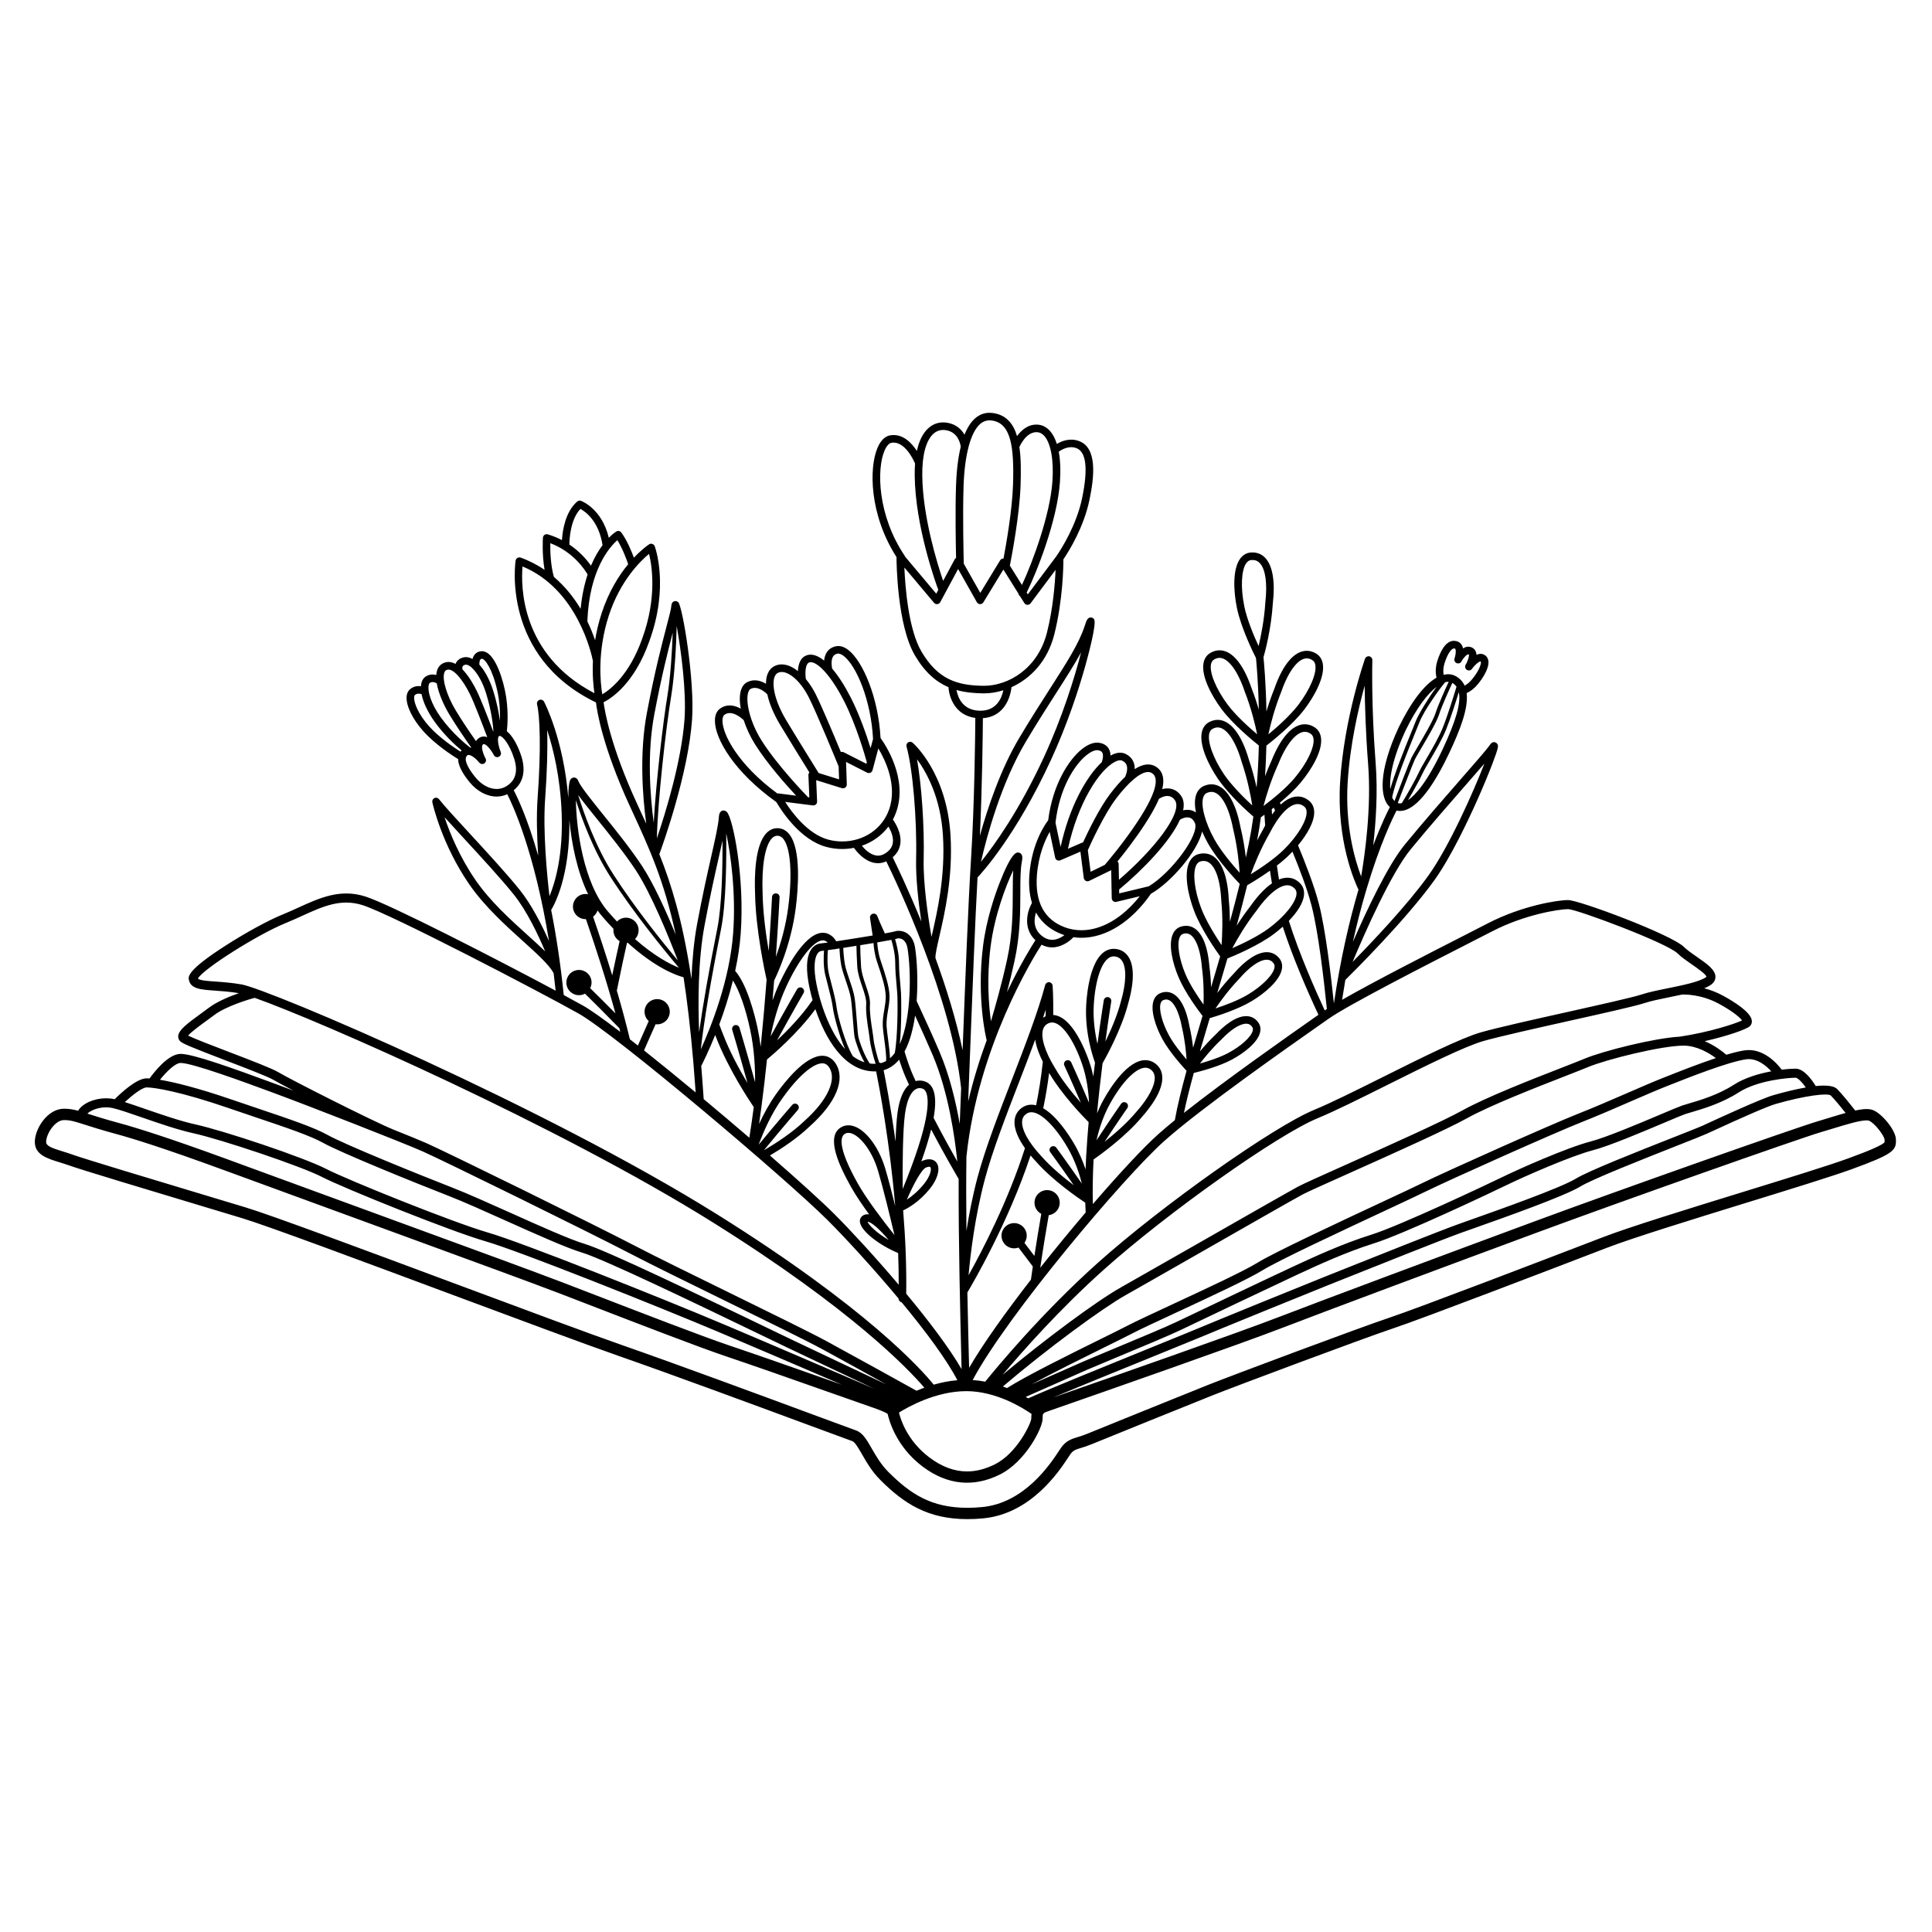 <svg xmlns="http://www.w3.org/2000/svg" xmlns:xlink="http://www.w3.org/1999/xlink" width="500" zoomAndPan="magnify" viewBox="0 0 375 375" height="500" preserveAspectRatio="xMidYMid meet" version="1.0"><defs><clipPath id="6b1223b6ee"><path d="M 6.754 80 L 368 80 L 368 295 L 6.754 295 Z M 6.754 80 " clip-rule="nonzero"/></clipPath></defs><g clip-path="url(#6b1223b6ee)"><path fill="#000000" d="M 368 221.375 L 367.996 221.207 C 367.996 219.383 365.266 216.133 363.547 215.469 C 363.195 215.332 362.785 215.266 362.293 215.266 C 361.68 215.266 360.941 215.375 360.105 215.555 C 359.27 214.488 357.57 212.363 356.586 211.375 C 355.922 210.715 354.371 210.602 352.434 210.801 C 351.699 209.594 350.148 207.426 348.523 207.426 C 347.965 207.426 347.004 207.48 345.836 207.625 C 344.918 206.41 342.195 203.316 338.57 203.883 C 337.598 204.031 336.398 204.336 335.078 204.727 C 334.395 204.133 332.863 202.93 330.879 202.09 C 335.332 201.086 339.047 199.785 339.672 199.16 C 339.961 198.871 340.086 198.48 340.023 198.055 C 339.785 196.395 336.438 194.352 334.465 193.277 C 333.18 192.578 331.918 192.121 330.789 191.824 C 331.215 191.648 331.598 191.461 331.922 191.262 C 332.766 190.738 332.957 190.102 332.969 189.66 C 333.004 188.242 331.309 187.07 329.348 185.715 C 328.418 185.07 327.453 184.402 326.859 183.809 C 324.469 181.418 306.527 174.703 304.363 174.703 C 302.223 174.703 295.34 175.836 288.836 179.195 C 287.766 179.75 286.285 180.508 284.543 181.398 C 277.469 185.008 266.602 190.562 260.5 194.062 C 260.703 192.738 260.914 191.449 261.133 190.199 C 262.523 188.832 272.855 178.578 278.402 170.863 C 281.617 166.391 285.023 159.141 286.77 155.215 C 287.879 152.727 288.914 150.234 289.691 148.203 C 290.926 144.969 290.82 144.766 290.664 144.461 C 290.539 144.215 290.266 144.047 289.992 144.047 C 289.562 144.047 289.336 144.379 289.238 144.52 C 288.578 145.48 286.355 148.02 283.543 151.234 C 280.398 154.828 276.48 159.305 272.711 163.883 C 269.383 167.922 265.273 176.672 262.59 182.836 C 263.406 179.145 264.273 175.852 265.133 172.945 C 265.156 172.895 265.18 172.844 265.191 172.789 C 265.195 172.781 265.207 172.723 265.227 172.625 C 267.855 163.793 270.371 158.672 271.07 157.328 C 271.281 157.379 271.496 157.406 271.719 157.406 C 275.273 157.406 278.922 151.215 281.359 146.023 C 283.379 141.723 285.043 137.5 284.676 134.527 C 285.441 134.188 286.164 133.621 286.832 132.82 C 287.996 131.426 289.145 129.465 288.871 128.145 C 288.77 127.664 288.484 127.285 288.066 127.078 C 287.57 126.824 287.059 126.887 286.582 127.102 C 286.574 126.934 286.551 126.766 286.5 126.609 C 286.371 126.195 286.102 125.879 285.715 125.691 C 285.078 125.387 284.48 125.531 283.973 125.855 C 283.934 125.648 283.867 125.449 283.77 125.27 C 283.543 124.852 283.184 124.574 282.742 124.461 C 281.703 124.168 280.219 124.562 279.031 128.148 C 278.641 129.324 278.578 130.5 278.828 131.539 C 276.461 132.891 273.887 136.238 271.488 141.176 C 267.551 149.652 267.766 154.891 269.766 156.656 C 269.285 157.582 268.059 160.07 266.539 164.098 C 267.062 159.535 267.445 153.758 267.02 148.242 C 266.125 136.773 266.371 128.219 266.371 128.133 C 266.383 127.77 266.129 127.457 265.773 127.391 C 265.422 127.324 265.07 127.523 264.949 127.863 C 264.906 127.977 260.891 139.363 260.117 151.75 C 259.406 163.113 262.906 171.078 263.68 172.684 C 261.969 178.516 260.227 185.887 258.91 194.773 C 258.324 189.148 257.285 180.426 255.996 175.426 C 255.051 171.77 253.273 167.281 251.949 164.082 C 253.719 161.949 255.184 159.449 255.082 157.48 C 255.035 156.621 254.684 155.906 254.066 155.406 C 253.402 154.871 252.672 154.602 251.895 154.602 C 250.812 154.602 249.695 155.141 248.59 156.156 C 248.535 156.035 248.488 155.914 248.434 155.793 C 249.816 154.645 251.297 153.289 252.422 151.945 C 254.582 149.363 256.766 145.703 256.402 143.172 C 256.281 142.32 255.867 141.641 255.203 141.195 C 254.59 140.785 253.934 140.578 253.266 140.578 C 250.91 140.578 248.598 143.121 246.777 147.703 C 246.312 148.707 245.906 149.707 245.543 150.668 C 245.676 148.625 245.762 146.633 245.805 144.727 C 246.887 143.891 250.859 140.73 253.16 137.719 C 255.203 135.043 257.219 131.289 256.746 128.777 C 256.586 127.934 256.141 127.27 255.461 126.855 C 254.871 126.5 254.258 126.32 253.637 126.32 C 251.23 126.32 248.984 128.965 247.332 133.734 C 246.719 135.238 246.223 136.723 245.816 138.086 C 245.703 132.391 245.32 128.355 245.242 127.578 C 245.488 126.73 246.75 122.172 247.066 117.004 C 247.527 112.965 247.027 109.898 245.664 108.371 C 244.91 107.527 243.902 107.133 242.715 107.246 C 241.926 107.324 241.238 107.73 240.73 108.422 C 239.215 110.48 239.406 114.738 240.094 118.039 C 240.91 121.969 243.348 126.867 243.785 127.723 C 243.855 128.441 244.223 132.289 244.34 137.742 C 243.973 136.477 243.523 135.117 242.984 133.742 C 241.363 128.895 239.133 126.223 236.711 126.223 C 236.102 126.223 235.5 126.398 234.918 126.738 C 234.234 127.145 233.781 127.801 233.613 128.645 C 233.109 131.152 235.082 134.93 237.098 137.629 C 239.344 140.637 243.23 143.812 244.34 144.695 C 244.281 147.285 244.148 150.039 243.906 152.859 C 243.551 151.242 243.074 149.398 242.43 147.52 C 241.02 142.566 238.805 139.723 236.359 139.723 C 235.801 139.723 235.238 139.871 234.691 140.16 C 233.988 140.535 233.508 141.172 233.301 142.004 C 232.684 144.488 234.484 148.348 236.379 151.137 C 238.477 154.227 242.18 157.551 243.277 158.504 C 243.035 160.246 242.746 161.992 242.398 163.715 C 242.215 164.617 242.02 165.531 241.82 166.441 C 241.613 164.703 241.289 162.656 240.777 160.555 C 239.77 155.266 237.715 152.234 235.137 152.234 C 234.672 152.234 234.199 152.336 233.727 152.531 C 232.992 152.84 232.457 153.434 232.176 154.246 C 231.844 155.199 231.875 156.406 232.129 157.695 C 231.879 157.52 231.609 157.387 231.312 157.297 C 230.715 157.125 230.137 157.168 229.645 157.281 C 229.875 156.172 229.773 155.191 229.219 154.426 C 228.164 152.961 226.719 152.863 225.59 153.168 C 226 151.488 225.855 150 224.688 149.047 C 224.047 148.52 223.293 148.305 222.449 148.402 C 221.77 148.48 221.031 148.781 220.242 149.289 C 220.254 148.879 220.211 148.445 220.059 148.027 C 219.785 147.258 219.199 146.656 218.371 146.289 C 217.848 146.059 216.961 145.918 215.711 146.574 C 215.656 146.602 215.605 146.633 215.551 146.66 C 215.543 146.211 215.449 145.727 215.191 145.297 C 214.922 144.852 214.367 144.293 213.246 144.16 C 212.281 144.047 211.152 144.484 209.977 145.422 C 207.48 147.426 204.332 152.211 203.453 159.211 C 202.961 159.852 200.297 163.543 199.809 169.68 C 199.629 171.91 199.844 173.734 200.305 175.242 C 199.363 176.91 198.504 180.184 200.973 182.496 C 200.32 183.504 198.051 187.137 195.449 192.594 C 195.934 190.766 196.438 188.727 196.918 186.527 C 198.031 181.445 198.039 176.84 198.047 173.141 C 198.051 170.781 198.051 168.746 198.348 167.227 C 198.469 166.594 198.492 166.105 198.215 165.766 C 198.055 165.578 197.824 165.469 197.578 165.469 C 197.266 165.469 196.316 165.469 194.004 171.406 C 193.09 173.75 191.461 178.449 190.816 183.562 C 189.52 193.805 191.414 201.512 191.496 201.836 C 191.504 201.855 191.516 201.875 191.523 201.898 C 190.184 205.523 188.926 209.523 187.926 213.801 C 188.055 210.496 188.191 206.961 188.328 203.324 C 188.766 191.926 189.25 179.195 189.738 170.312 C 190.422 169.594 197.16 162.32 203.988 147.504 C 207.223 140.48 209.375 133.793 210.609 129.418 C 211.156 127.469 212.91 121.043 212.367 120.199 C 212.234 119.988 211.977 119.844 211.727 119.844 C 211.074 119.844 210.859 120.512 210.562 121.43 C 209.461 124.844 207.094 128.535 203.816 133.645 C 202.062 136.387 200.07 139.492 197.859 143.195 C 194.258 149.234 191.723 156.715 190.195 162.215 C 190.656 152.543 190.758 142.164 190.777 139.398 C 194.371 139.156 196.004 136.227 196.332 133.383 C 199.969 131.742 203.328 128.387 204.652 123.086 C 206.316 116.434 206.406 109.895 206.406 108.566 C 207.605 106.793 210.391 102.25 211.48 96.953 C 212.363 92.668 213.098 86.824 209.312 85.562 C 207.59 84.988 206.055 85.613 205.133 86.172 C 204.805 85.129 204.359 84.273 203.801 83.648 C 203.125 82.887 202.277 82.461 201.352 82.418 C 199.508 82.324 198.199 83.555 197.406 84.645 C 196.68 82.215 195.281 80.5 192.68 80.164 C 191.422 80 190.289 80.332 189.32 81.156 C 188.43 81.918 187.742 83.043 187.211 84.375 C 186.602 83.324 185.566 82.348 183.902 82.062 C 182.551 81.828 181.301 82.156 180.293 83.02 C 179.188 83.961 178.406 85.488 177.965 87.527 C 176.941 85.949 175.191 84.09 172.781 84.5 C 172.082 84.617 171.09 85.129 170.332 86.902 C 168.652 90.812 168.73 99.891 174.008 108.121 C 174.012 109.059 174.113 121.336 177.602 127.242 C 179.523 130.492 181.676 132.348 184.098 133.383 C 184.246 135.512 185.469 138.844 189.309 139.348 C 189.289 142.465 189.156 155.938 188.48 166.652 C 187.926 175.445 187.359 190.227 186.863 203.27 C 186.855 203.461 186.848 203.648 186.84 203.836 C 185.574 197.809 183.621 191.598 181.582 185.988 C 181.578 185.957 181.578 185.922 181.57 185.891 C 181.539 185.191 181.906 183.602 182.324 181.777 C 183.383 177.168 184.984 170.203 184.492 162.102 C 183.766 150.074 177.414 144.398 177.145 144.164 C 176.902 143.949 176.547 143.922 176.27 144.094 C 175.996 144.27 175.867 144.602 175.957 144.914 C 177.164 149.23 178 159.008 177.816 166.715 C 177.727 170.406 178.258 175.039 178.828 178.863 C 176.285 172.629 174.027 167.934 173.27 166.395 C 174.094 165.688 174.594 164.828 174.746 163.82 C 175.066 161.715 173.738 159.676 173.309 159.082 C 173.547 158.633 173.758 158.164 173.934 157.672 C 176.293 151.109 171.781 144.445 170.914 143.25 C 170.48 135.246 167.418 128.297 164.672 126.168 C 163.836 125.523 163.02 125.281 162.246 125.441 C 161.457 125.605 160.836 126.031 160.441 126.672 C 160.145 127.152 160.012 127.699 159.961 128.223 C 158.797 127.281 157.703 126.891 156.754 127.141 C 155.324 127.523 154.934 128.992 154.871 130.262 C 153.52 129.172 152.023 128.641 150.605 129.164 C 149.82 129.457 149.246 130.074 148.938 130.953 C 148.758 131.465 148.676 132.059 148.68 132.719 C 147.75 132.164 146.449 131.723 145.094 132.371 C 144.664 132.574 144.09 133.031 143.797 134.051 C 143.527 134.969 143.539 136.188 143.781 137.543 C 142.648 136.922 141.125 136.52 139.711 137.582 C 139.27 137.914 138.742 138.598 138.766 139.969 C 138.816 143.496 142.574 149.91 150.688 155.68 C 151.777 157.535 155.359 163.02 160.344 164.375 C 161.352 164.652 162.398 164.793 163.453 164.793 C 164.242 164.793 165.008 164.711 165.75 164.566 C 166.238 165.258 167.656 167.039 169.594 167.457 C 169.875 167.516 170.152 167.547 170.426 167.547 C 170.969 167.547 171.504 167.422 172.023 167.188 C 174.055 171.328 184.695 193.715 186.555 211.25 C 186.461 213.66 186.371 215.977 186.281 218.137 C 185.508 213.758 184.285 208.66 182.367 204.172 C 181.172 201.375 179.715 198.141 177.918 194.289 C 178.219 190.199 177.973 186.191 177.609 183.898 C 177.23 181.516 175.719 180.668 174.426 180.668 C 174.137 180.668 173.863 180.711 173.641 180.793 C 173.449 180.859 172.746 180.996 171.746 181.176 C 171.02 179.594 170.551 178.512 170.285 177.809 C 170.156 177.461 169.785 177.266 169.422 177.355 C 169.059 177.445 168.824 177.797 168.871 178.168 C 168.875 178.18 169.055 179.5 169.379 181.582 C 167.102 181.961 164.367 182.395 162.316 182.703 C 162.16 182.449 161.984 182.203 161.781 181.988 C 161.066 181.246 160.195 180.934 159.254 181.09 C 155.922 181.641 152.609 188.035 151.336 190.754 C 150.809 191.887 150.348 193.043 149.945 194.176 C 150.059 192.855 150.16 191.57 150.258 190.328 C 150.727 189.379 153.543 183.496 154.461 176.191 C 154.883 172.891 155.598 164.887 153.18 161.902 C 152.621 161.211 151.93 160.828 151.133 160.762 C 150.23 160.688 149.438 161.008 148.77 161.699 C 146.523 164.039 146.418 170.09 146.559 173.469 C 146.664 180.449 148.543 189.031 148.797 190.156 C 148.488 194.168 148.105 198.629 147.648 203.18 C 147.5 201.977 147.297 200.738 147.031 199.492 C 146.496 197.016 145.035 191.133 142.699 188.453 C 143.207 186.09 143.594 183.637 143.773 181.172 C 144.562 170.293 142.281 158.887 141.102 157.621 C 140.871 157.375 140.621 157.32 140.453 157.32 C 140.074 157.32 139.605 157.531 139.535 158.543 C 139.414 160.207 138.859 162.664 138.09 166.059 C 137.316 169.48 136.355 173.738 135.293 179.434 C 134.672 182.789 134.352 186.473 134.211 190.023 C 134.164 189.703 134.113 189.387 134.066 189.07 C 134.062 189.008 134.055 188.945 134.035 188.887 C 132.406 178.52 130.348 171.734 127.977 165.797 C 128.719 163.773 133.562 150.25 134.324 139.738 C 134.883 132.055 132.48 117.793 131.668 116.918 C 131.527 116.77 131.305 116.668 131.102 116.668 C 131.027 116.668 130.375 116.691 130.316 117.516 C 130.27 118.188 129.914 119.539 129.375 121.586 C 128.461 125.086 127.074 130.371 125.562 138.367 C 124.098 146.113 124.703 154.426 125.434 159.883 C 124.984 158.891 124.527 157.898 124.062 156.891 L 123.59 155.863 C 118.559 144.926 117.395 138.133 117.156 136.309 C 118.695 135.535 123.145 132.664 126.039 124.441 C 129.906 113.867 127.195 106.332 127.078 106.016 C 127 105.805 126.832 105.645 126.617 105.574 C 126.406 105.504 126.176 105.531 125.988 105.656 C 125.875 105.727 124.641 106.551 123.039 108.25 C 122.562 106.949 121.703 104.875 120.594 103.355 C 120.367 103.047 119.945 102.961 119.617 103.164 C 119.539 103.211 118.965 103.578 118.172 104.387 C 116.84 98.785 112.949 97.277 112.773 97.211 C 112.523 97.117 112.238 97.168 112.039 97.344 C 109.738 99.332 109.195 102.918 109.074 104.836 C 108.246 104.402 107.332 104.02 106.324 103.719 C 106.109 103.652 105.879 103.691 105.695 103.816 C 105.512 103.945 105.398 104.148 105.383 104.371 C 105.371 104.527 105.18 107.551 105.699 110.598 C 104.32 109.664 102.785 108.852 101.055 108.23 C 100.852 108.16 100.621 108.18 100.438 108.289 C 100.246 108.398 100.117 108.59 100.082 108.805 C 100.051 108.988 97.246 127.445 115.68 136.344 C 115.883 138.086 116.973 144.984 122.254 156.473 L 122.73 157.504 C 126.004 164.613 128.883 170.863 131.164 181.43 C 129.332 176.969 126.879 171.504 124.59 168.039 C 122.414 164.746 119.574 161.219 117.066 158.105 C 114.789 155.277 112.641 152.605 112.242 151.574 C 112.023 151.004 111.633 150.918 111.418 150.918 C 111.293 150.918 110.875 150.957 110.648 151.453 C 110.445 151.902 110.309 153.137 110.305 154.859 C 109.367 143.512 105.77 136.516 105.602 136.199 C 105.43 135.871 105.039 135.723 104.691 135.855 C 104.344 135.988 104.152 136.359 104.242 136.719 C 104.797 138.941 105.047 145.414 104.352 154.867 C 104.098 158.324 104.219 162.398 104.461 166.082 C 102.348 158.688 100.359 154.609 99.715 153.387 C 101.566 151.895 102.094 149.582 101.188 146.766 C 100.598 144.941 99.59 142.898 98.379 141.934 C 98.492 140.965 98.785 137.602 97.992 133.926 C 97.184 130.199 95.555 126.246 93.43 126.402 C 92.551 126.461 91.953 127.004 91.707 127.91 C 91.145 127.598 90.586 127.473 90.055 127.582 C 89.23 127.746 88.805 128.18 88.59 128.512 C 88.516 128.629 88.461 128.75 88.418 128.867 C 87.668 128.461 86.867 128.34 86.055 128.711 C 85.465 128.98 85.039 129.484 84.828 130.168 C 84.746 130.43 84.699 130.715 84.676 131.016 C 84.066 130.852 83.344 130.863 82.645 131.305 C 82.332 131.504 81.922 131.91 81.762 132.73 C 81.734 132.879 81.715 133.039 81.707 133.199 C 81.055 133.102 80.281 133.199 79.59 133.777 C 79.316 134.008 78.977 134.449 78.922 135.234 C 78.801 136.969 80.082 139.605 82.188 141.949 C 84.527 144.551 87.902 146.719 88.922 147.344 C 88.938 148.379 89.504 149.82 91.152 151.828 C 92.605 153.594 94.516 154.609 96.395 154.609 C 97.121 154.609 97.812 154.453 98.461 154.16 C 99.48 156.152 103.738 165.242 106.562 182.664 C 105.145 179.469 103.16 175.57 100.867 172.711 C 98.375 169.605 94.527 165.43 91.133 161.746 C 88.457 158.844 86.148 156.336 85.215 155.121 C 85.008 154.848 84.637 154.758 84.324 154.902 C 84.012 155.047 83.844 155.387 83.918 155.723 C 83.988 156.055 85.754 163.914 91.082 171.645 C 94.027 175.918 98.168 179.656 101.496 182.66 C 104.211 185.113 106.559 187.234 107.457 188.879 C 107.594 189.988 107.727 191.129 107.852 192.293 C 96.602 186.27 75.727 175.543 70.922 174.012 C 66.043 172.461 62.094 174.258 57.914 176.164 C 56.906 176.621 55.863 177.098 54.793 177.531 C 52.102 178.621 47.637 181.059 43.688 183.602 C 36.316 188.336 36.547 189.566 36.656 190.156 C 36.988 191.949 38.961 192.086 41.691 192.277 C 42.988 192.367 44.59 192.48 46.367 192.773 C 44.434 193.449 42.059 194.453 40.547 195.598 C 40.062 195.969 39.535 196.352 39.008 196.734 C 36.246 198.742 34.68 199.934 34.59 201.086 C 34.562 201.469 34.695 201.828 34.965 202.102 C 35.441 202.578 37.391 203.367 43.832 205.836 C 47.699 207.316 52.078 208.992 53.109 209.621 C 53.676 209.961 55.102 210.727 56.988 211.707 C 55.668 211.207 54.477 210.762 53.488 210.395 C 45.152 207.32 37.473 204.559 35.062 204.559 C 32.703 204.559 30.02 207.953 29.027 209.328 C 28.82 209.316 28.625 209.305 28.461 209.305 C 26.508 209.305 23.434 212.184 22.262 213.359 C 22.234 213.352 22.203 213.344 22.176 213.34 C 20.066 212.879 17.531 213.414 16.016 214.633 C 15.648 214.93 15.363 215.254 15.152 215.594 C 14.199 215.336 13.418 215.203 12.422 215.203 C 9.191 215.203 6.758 219.117 6.758 221.652 C 6.758 224.125 9.172 224.867 11.508 225.586 C 12.102 225.77 12.711 225.957 13.309 226.172 C 15.531 226.984 29.23 231.102 39.23 234.109 C 42.324 235.039 45.086 235.871 47.098 236.48 C 51.906 237.938 69.789 244.598 87.082 251.043 C 100.66 256.102 113.484 260.879 120.07 263.18 C 130.746 266.906 147.59 273.137 157.652 276.859 C 161.738 278.371 164.691 279.465 165.43 279.723 C 165.949 279.902 166.641 281.105 167.309 282.266 C 168.164 283.758 169.23 285.617 170.875 287.262 C 175.438 291.824 180.059 294.863 187.785 294.863 C 188.766 294.863 189.801 294.812 190.855 294.711 C 200.176 293.812 205.617 285.516 207.406 282.789 C 207.551 282.566 207.668 282.391 207.754 282.266 C 208.289 281.512 208.789 281.355 209.883 281.023 C 210.406 280.863 211.055 280.664 211.812 280.352 C 214.188 279.375 231.012 272.566 235.316 270.852 C 239.887 269.027 264.668 259.754 270.355 257.855 C 276.008 255.973 301.301 246.273 311.91 242.195 C 316.992 240.242 328.133 236.801 338.91 233.477 C 347.461 230.84 355.539 228.348 359.34 226.969 C 367.254 224.094 368.047 223.34 368 221.375 Z M 273.844 164.816 C 277.598 160.254 281.508 155.789 284.648 152.199 C 285.992 150.66 287.168 149.316 288.121 148.211 C 285.988 153.691 281.301 164.309 277.211 170.004 C 273.082 175.746 266.242 182.938 262.535 186.711 C 264.949 180.961 270.023 169.453 273.844 164.816 Z M 281.078 132.332 C 281.113 132.332 281.148 132.344 281.184 132.348 C 280.582 133.648 279.168 136.77 278.621 138.461 C 278.164 139.875 276.367 142.93 275.176 144.949 C 274.586 145.953 274.117 146.75 273.953 147.098 C 273.566 147.926 271.523 153.234 270.664 155.484 C 270.496 155.312 270.348 155.082 270.219 154.793 C 270.691 152.016 273.406 145.363 274.781 141.992 C 275.086 141.246 275.34 140.617 275.523 140.156 C 276.496 137.699 279.652 133.402 280.5 132.422 C 280.707 132.367 280.902 132.332 281.078 132.332 Z M 271.719 155.938 C 271.574 155.938 271.438 155.91 271.301 155.871 C 272.129 153.711 274.242 148.219 274.621 147.406 C 274.766 147.09 275.25 146.27 275.809 145.32 C 277.086 143.148 278.84 140.176 279.32 138.688 C 279.859 137.008 281.332 133.777 281.898 132.551 C 282.227 132.742 282.492 132.992 282.707 133.293 C 282.234 134.859 280.98 138.945 280.008 141.328 C 279.246 143.188 277.953 145.398 276.918 147.176 C 276.285 148.258 275.738 149.195 275.469 149.785 C 274.832 151.188 272.926 154.586 272.078 155.895 C 271.93 155.926 271.809 155.938 271.719 155.938 Z M 280.031 145.402 C 277.035 151.785 274.742 154.324 273.293 155.316 C 274.32 153.598 275.711 151.023 276.137 150.09 C 276.391 149.531 276.926 148.609 277.551 147.543 C 278.602 145.75 279.906 143.512 280.684 141.605 C 281.527 139.547 282.57 136.246 283.152 134.344 C 283.617 136.395 282.605 139.914 280.031 145.402 Z M 280.422 128.609 C 281.027 126.785 281.781 125.719 282.363 125.879 C 282.422 125.895 282.449 125.914 282.477 125.965 C 282.676 126.332 282.504 127.277 282.324 127.797 C 282.203 128.16 282.375 128.555 282.723 128.707 C 283.074 128.863 283.48 128.723 283.664 128.387 C 284.062 127.656 284.793 126.875 285.09 127.02 C 285.223 127.219 284.969 128.188 284.48 129.031 C 284.285 129.371 284.387 129.805 284.719 130.02 C 285.047 130.23 285.484 130.145 285.711 129.824 C 286.32 128.973 287.199 128.281 287.418 128.391 C 287.566 128.605 287.27 130.008 285.707 131.879 C 285.246 132.43 284.77 132.824 284.285 133.082 C 283.945 132.34 283.406 131.723 282.613 131.27 C 282.145 131 281.629 130.867 281.078 130.867 C 280.793 130.867 280.5 130.914 280.207 130.984 C 280.074 130.262 280.148 129.441 280.422 128.609 Z M 272.812 141.805 C 275.039 137.223 277.168 134.59 278.848 133.309 C 277.34 135.336 275.363 138.57 274.84 139.887 C 274.66 140.344 274.402 140.973 274.102 141.715 C 272.41 145.859 270.645 150.289 269.852 153.164 C 269.66 150.895 270.324 147.164 272.812 141.805 Z M 261.582 151.84 C 262.043 144.496 263.66 137.504 264.883 133.09 C 264.918 136.738 265.07 142.121 265.555 148.359 C 266.211 156.816 264.918 165.93 264.199 170.125 C 262.98 166.898 261.055 160.297 261.582 151.84 Z M 237.59 150.312 C 235.504 147.234 234.324 143.965 234.723 142.359 C 234.832 141.922 235.039 141.637 235.379 141.457 C 235.711 141.281 236.043 141.191 236.359 141.191 C 238.051 141.191 239.836 143.77 241.031 147.957 C 242.137 151.188 242.754 154.375 243.066 156.336 C 241.512 154.898 239.082 152.504 237.59 150.312 Z M 192.27 183.746 C 193.031 177.727 195.215 171.938 196.668 168.934 C 196.582 170.184 196.582 171.594 196.578 173.141 C 196.57 176.77 196.562 181.285 195.484 186.215 C 194.398 191.18 193.184 195.344 192.379 198.098 C 192.367 198.141 192.352 198.184 192.34 198.227 C 191.906 195.055 191.5 189.828 192.27 183.746 Z M 199.121 143.949 C 201.316 140.266 203.301 137.168 205.055 134.438 C 206.98 131.43 208.598 128.906 209.844 126.617 C 208.547 131.648 206.18 139.238 202.656 146.891 C 197.816 157.391 192.938 164.133 190.41 167.273 C 191.5 162.43 194.34 151.957 199.121 143.949 Z M 208.848 86.953 C 210.832 87.613 211.234 90.879 210.043 96.656 C 208.977 101.848 206.098 106.41 205.059 107.938 L 199.5 115.367 L 199.277 115.012 C 201.242 111.051 205.215 101.027 205.734 93.555 C 205.891 91.312 205.809 89.332 205.504 87.684 C 206.047 87.277 207.387 86.465 208.848 86.953 Z M 201.168 83.883 C 201.207 83.883 201.242 83.883 201.281 83.883 C 201.82 83.91 202.289 84.152 202.707 84.621 C 203.973 86.047 204.559 89.348 204.273 93.453 C 203.82 99.918 200.488 108.988 198.359 113.543 L 196.012 109.785 C 196.375 107.961 197.918 99.887 198.098 94.066 C 198.176 91.508 198.184 88.965 197.863 86.766 C 197.98 86.5 199.16 83.883 201.168 83.883 Z M 190.273 82.273 C 190.922 81.723 191.645 81.512 192.488 81.617 C 196.238 82.105 196.855 86.723 196.629 94.02 C 196.48 98.938 195.324 105.535 194.781 108.418 C 194.77 108.418 194.758 108.414 194.746 108.414 C 194.746 108.414 194.742 108.414 194.742 108.414 C 194.488 108.414 194.254 108.547 194.121 108.766 L 190.273 115.078 L 187.07 109.41 C 187.035 108.145 186.84 100.316 187.023 94.469 C 187.215 88.316 188.398 83.871 190.273 82.273 Z M 181.242 84.133 C 181.922 83.559 182.73 83.348 183.652 83.508 C 185.977 83.91 186.41 86.141 186.48 86.711 C 185.875 89.191 185.633 91.992 185.555 94.422 C 185.402 99.32 185.512 105.586 185.574 108.289 C 185.465 108.359 185.371 108.453 185.305 108.574 L 183.062 112.746 C 181.902 109.34 179.109 100.324 179.012 92.332 C 178.961 88.316 179.754 85.406 181.242 84.133 Z M 171.68 87.48 C 172.062 86.586 172.555 86.027 173.027 85.945 C 175.59 85.5 177.328 89.301 177.613 89.977 C 177.559 90.723 177.531 91.512 177.543 92.348 C 177.664 102.105 181.555 112.961 182.121 114.492 L 181.723 115.23 L 175.672 108.035 C 175.648 107.973 175.625 107.91 175.586 107.852 C 170.316 100.023 170.141 91.066 171.68 87.48 Z M 178.867 126.492 C 176.344 122.227 175.699 114 175.535 110.152 L 181.297 117.004 C 181.453 117.188 181.691 117.285 181.934 117.262 C 182.176 117.234 182.391 117.09 182.504 116.879 L 185.969 110.441 L 189.609 116.891 C 189.738 117.117 189.977 117.258 190.238 117.262 C 190.5 117.273 190.742 117.133 190.875 116.91 L 194.738 110.57 C 194.762 110.59 194.781 110.609 194.805 110.625 L 197.676 115.219 C 197.703 115.422 197.816 115.605 197.992 115.723 L 198.824 117.055 C 198.949 117.258 199.172 117.387 199.414 117.398 C 199.656 117.402 199.887 117.297 200.031 117.105 L 204.887 110.613 C 204.77 113.312 204.402 118.043 203.23 122.727 C 201.445 129.863 195.637 133.113 190.996 133.113 L 190.863 133.113 C 185.832 133.047 182.07 131.914 178.867 126.492 Z M 185.656 133.93 C 187.27 134.383 188.992 134.555 190.844 134.582 L 190.996 134.582 C 192.199 134.582 193.477 134.379 194.75 133.984 C 194.395 135.656 193.316 138.062 190.074 137.949 C 186.84 137.828 185.918 135.371 185.656 133.93 Z M 183.027 162.191 C 183.508 170.082 181.934 176.922 180.895 181.445 C 180.863 181.582 180.832 181.715 180.805 181.844 C 180.098 177.75 179.172 171.395 179.285 166.75 C 179.438 160.316 178.883 152.434 177.992 147.371 C 179.867 149.922 182.582 154.82 183.027 162.191 Z M 161.691 127.438 C 161.875 127.137 162.148 126.961 162.547 126.875 C 162.961 126.789 163.441 127.074 163.773 127.332 C 166.219 129.223 169.074 135.91 169.457 143.445 L 168.98 145.215 C 168.211 142.727 166.867 138.809 165.172 135.473 C 163.961 133.098 162.723 131.18 161.52 129.773 C 161.41 129.277 161.273 128.121 161.691 127.438 Z M 157.133 128.559 C 158.395 128.227 161.105 130.719 163.863 136.141 C 166.254 140.844 167.98 146.953 168.25 147.938 L 168.168 148.254 L 163.781 146.02 C 163.602 145.93 163.398 145.918 163.215 145.977 C 161.859 142.703 159.445 136.953 158.273 134.645 C 157.766 133.645 157.129 132.668 156.418 131.809 C 156.262 130.781 156.242 128.797 157.133 128.559 Z M 150.32 131.438 C 150.484 130.973 150.746 130.68 151.117 130.543 C 152.238 130.125 153.762 130.949 155.156 132.566 C 155.172 132.59 155.191 132.613 155.211 132.633 C 155.84 133.375 156.441 134.281 156.965 135.309 C 158.488 138.305 162.297 147.594 162.781 148.777 L 162.863 151.273 L 158.902 150.043 C 158.383 149.211 155.027 143.828 152.684 139.93 C 150.191 135.797 149.855 132.773 150.32 131.438 Z M 145.207 134.457 C 145.32 134.062 145.496 133.805 145.727 133.695 C 147.148 133.012 148.723 134.551 148.93 134.762 C 149.324 136.555 150.172 138.605 151.426 140.688 C 153.34 143.871 155.93 148.043 157.102 149.93 C 156.973 150.07 156.902 150.258 156.91 150.453 L 157.094 154.766 L 156.832 154.73 C 156.184 154.066 150.809 148.484 147.793 143.688 C 145.539 140.102 144.707 136.176 145.207 134.457 Z M 140.23 139.945 C 140.223 139.367 140.355 138.934 140.594 138.754 C 142 137.691 143.902 139.352 144.348 139.773 C 144.859 141.336 145.605 142.965 146.551 144.469 C 148.918 148.23 152.578 152.344 154.531 154.441 L 151.09 154.004 C 151.016 153.996 150.945 153.996 150.875 154.008 C 143.152 148.312 140.27 142.523 140.23 139.945 Z M 160.73 162.961 C 156.828 161.898 153.75 157.762 152.398 155.648 L 157.773 156.328 C 157.988 156.359 158.203 156.289 158.363 156.141 C 158.52 155.996 158.609 155.785 158.598 155.57 L 158.422 151.43 L 163.41 152.98 C 163.637 153.051 163.883 153.008 164.074 152.863 C 164.262 152.723 164.371 152.496 164.363 152.258 L 164.246 148.645 C 164.246 148.633 164.242 148.625 164.242 148.613 L 164.219 147.891 L 168.309 149.973 C 168.508 150.074 168.738 150.078 168.941 149.988 C 169.145 149.898 169.293 149.723 169.352 149.508 L 170.484 145.277 C 171.863 147.57 174.234 152.5 172.555 157.176 C 171.215 160.91 167.641 163.324 163.453 163.324 C 162.527 163.324 161.613 163.203 160.73 162.961 Z M 169.91 166.023 C 168.777 165.781 167.82 164.816 167.285 164.156 C 169.367 163.445 171.156 162.156 172.445 160.434 C 172.914 161.219 173.469 162.469 173.297 163.602 C 173.176 164.391 172.73 165.035 171.934 165.57 C 171.266 166.023 170.602 166.172 169.91 166.023 Z M 125.98 107.504 C 126.551 109.82 127.551 116.031 124.656 123.945 C 122.18 130.977 118.5 133.82 116.902 134.77 C 116.531 132.539 115.891 126.492 118.168 119.488 C 120.371 112.723 124.293 108.902 125.98 107.504 Z M 119.832 104.848 C 120.867 106.516 121.641 108.656 121.93 109.512 C 120.148 111.672 118.156 114.797 116.773 119.035 C 116.18 120.863 115.773 122.617 115.508 124.266 C 115.133 123.176 114.645 121.922 114.004 120.602 C 114.383 110.543 118.348 106.148 119.832 104.848 Z M 112.66 98.777 C 113.664 99.324 116.234 101.16 116.953 105.816 C 116.211 106.805 115.418 108.113 114.707 109.797 C 113.926 108.688 112.566 107.07 110.512 105.691 C 110.527 104.516 110.742 100.809 112.66 98.777 Z M 106.812 105.43 C 111.246 107.102 113.496 110.547 114.059 111.516 C 113.445 113.355 112.953 115.559 112.699 118.176 C 111.406 116.023 109.711 113.84 107.508 111.973 C 106.848 109.648 106.789 106.867 106.812 105.43 Z M 101.426 109.949 C 112.098 114.375 114.84 127.031 115.086 128.289 C 114.961 131.016 115.176 133.203 115.379 134.551 C 100.98 127.043 101.102 113.59 101.426 109.949 Z M 102.477 181.57 C 99.039 178.465 95.141 174.945 92.293 170.812 C 89.168 166.277 87.285 161.613 86.285 158.621 C 87.352 159.805 88.652 161.219 90.055 162.742 C 93.434 166.406 97.262 170.562 99.723 173.629 C 102.238 176.766 104.422 181.352 105.816 184.66 C 104.828 183.695 103.688 182.664 102.477 181.57 Z M 355.34 212.621 C 356.098 213.379 357.355 214.922 358.23 216.023 C 357.254 216.293 356.195 216.617 355.078 216.957 C 354.363 217.176 353.625 217.402 352.875 217.625 C 348.289 218.977 313.777 231.176 297.758 237.105 C 280.848 243.363 257.688 251.988 248.074 255.691 C 240.008 258.797 215.824 267.27 204.469 271.23 C 209.848 268.977 218.543 265.445 224.98 262.832 C 229.012 261.195 232.191 259.902 233.121 259.508 C 236.273 258.172 254.336 250.82 257.781 249.453 C 258.41 249.203 259.484 248.773 260.848 248.23 C 267.059 245.75 279.98 240.59 283.52 239.316 C 284.137 239.094 284.98 238.797 285.98 238.441 C 292.16 236.254 303.668 232.18 306.766 230.289 C 309.145 228.84 318.926 224.98 325.395 222.426 C 328.414 221.238 330.594 220.375 331.309 220.047 L 331.562 219.93 C 338.766 216.605 343.18 214.699 344.684 214.27 C 350.438 212.625 354.699 212.141 355.34 212.621 Z M 187.449 270.023 C 187.484 270.023 187.516 270.02 187.547 270.02 C 193.359 270.02 198.543 273.273 200.223 274.445 C 200.18 274.75 200.168 275.062 200.168 275.379 C 200.102 276.285 197.422 282.086 193.066 284.246 C 191.246 285.148 189.441 285.605 187.695 285.605 C 185.25 285.605 182.801 284.699 180.422 282.91 C 176.086 279.656 174.801 275.488 174.492 274.18 C 176.344 273.023 181.66 270.059 187.449 270.023 Z M 161.945 235.645 C 159.473 233.176 154.879 229.02 149.438 224.281 C 151.816 222.875 154.809 220.891 157.188 218.605 C 162.285 214.047 164.164 209.5 162.211 206.441 C 161.594 205.473 160.719 204.945 159.688 204.922 C 156.324 204.844 152.254 210.078 150.652 212.336 C 149.305 214.223 148.215 216.258 147.336 218.164 C 147.492 217.074 147.645 215.965 147.793 214.844 C 147.797 214.824 147.797 214.809 147.801 214.793 C 147.801 214.777 147.805 214.746 147.812 214.703 C 148.199 211.742 148.551 208.691 148.871 205.648 C 150 204.715 154.852 200.57 158.27 195.879 C 160.133 201.402 163.781 207.961 169.777 207.961 C 169.871 207.961 169.965 207.957 170.059 207.953 C 170.656 210.906 172.684 221.508 173.762 234.102 C 173.113 231.484 172.41 228.777 171.828 226.82 C 170.402 222.031 167.336 218.418 164.688 218.418 C 164.168 218.418 163.68 218.555 163.234 218.816 C 160.191 220.629 162.902 226.309 165.207 230.422 C 166.102 232.016 167.379 233.895 168.695 235.711 C 168.594 235.691 168.488 235.68 168.391 235.68 C 168.258 235.68 168.129 235.695 168.008 235.723 C 167.355 235.879 166.945 236.324 166.902 236.918 C 166.777 238.762 170.641 241.688 174.328 243.215 C 174.406 245.258 174.445 247.316 174.441 249.371 C 169.84 243.934 165.117 238.816 161.945 235.645 Z M 127.25 198.805 C 127.566 198.844 127.895 198.824 128.219 198.73 C 129.52 198.367 130.277 197.012 129.91 195.711 C 129.543 194.41 128.191 193.652 126.891 194.02 C 125.59 194.387 124.832 195.738 125.199 197.039 C 125.328 197.5 125.586 197.891 125.918 198.191 C 125.383 199.379 124.656 201.008 123.812 202.941 C 123.281 202.523 122.766 202.117 122.258 201.723 C 121.531 198.668 120.66 195.461 119.727 192.277 C 120.508 188.367 121.234 185.066 121.699 183.012 C 121.746 183.008 121.793 182.992 121.84 182.988 C 127.258 187.898 131.262 189.312 132.676 189.691 C 133.391 194.332 134.023 199.688 134.562 206.008 C 134.586 206.305 134.602 206.52 134.617 206.656 C 134.758 208.379 134.895 210.172 135.027 212.039 C 131.535 209.141 128.109 206.348 125.004 203.883 C 125.906 201.805 126.688 200.059 127.25 198.805 Z M 118.492 170.211 C 123.051 177.266 128.859 184.375 131.781 187.832 C 130.039 187.141 127.031 185.594 123.258 182.27 C 123.844 181.664 124.109 180.777 123.863 179.906 C 123.5 178.605 122.148 177.848 120.844 178.215 C 120.414 178.336 120.051 178.57 119.762 178.867 C 119.199 178.27 118.625 177.645 118.039 176.965 C 113.176 171.336 111.863 160.742 111.777 155.328 C 112.941 158.957 115.199 165.117 118.492 170.211 Z M 115.988 176.715 C 116.289 177.133 116.598 177.543 116.93 177.922 C 117.66 178.773 118.379 179.555 119.078 180.285 C 119.043 180.598 119.062 180.918 119.152 181.234 C 119.332 181.867 119.746 182.367 120.27 182.676 C 119.914 184.254 119.406 186.559 118.832 189.309 C 117.586 185.242 116.285 181.32 115.117 177.926 C 115.527 177.617 115.832 177.195 115.988 176.715 Z M 136.586 213.336 C 136.434 211.09 136.277 208.949 136.109 206.902 C 136.438 206.266 137.539 204.062 138.816 200.887 C 138.867 201.008 138.91 201.129 138.961 201.25 C 141.254 207.312 145.422 213.586 146.305 214.891 C 146.035 216.934 145.75 218.926 145.445 220.832 C 142.574 218.371 139.57 215.824 136.586 213.336 Z M 154.801 214.391 C 154.496 214.125 154.031 214.156 153.766 214.465 C 153.738 214.496 151.043 217.586 147.258 222.184 C 148.207 219.609 149.707 216.191 151.848 213.184 C 154.828 208.984 157.793 206.387 159.605 206.387 C 159.621 206.387 159.637 206.387 159.648 206.387 C 160.195 206.402 160.617 206.668 160.977 207.23 C 162.461 209.559 160.59 213.594 156.191 217.527 C 153.75 219.875 150.645 221.887 148.273 223.262 C 152.105 218.602 154.844 215.461 154.871 215.43 C 155.137 215.121 155.105 214.66 154.801 214.391 Z M 162.219 184.203 C 162.223 184.203 162.227 184.199 162.23 184.199 C 162.461 184.164 162.695 184.129 162.945 184.09 C 162.977 184.852 163.059 186.184 163.293 187.406 C 163.457 188.254 163.805 189.277 164.172 190.363 C 164.59 191.594 165.023 192.863 165.164 193.855 C 165.305 194.82 165.441 196.527 165.562 198.035 C 165.68 199.543 165.785 200.844 165.879 201.344 C 165.996 201.961 166.82 204.523 167.801 206.188 C 166.992 205.934 166.242 205.535 165.543 205.016 C 164.082 202.652 162.594 197.199 162.402 195.641 C 162.234 194.266 161.82 192.668 161.383 190.977 C 161.227 190.375 161.066 189.762 160.914 189.137 C 160.508 187.492 160.602 185.461 160.688 184.422 C 161.023 184.375 161.414 184.32 161.844 184.258 C 161.969 184.27 162.098 184.258 162.219 184.203 Z M 173.012 182.43 C 173.297 183.391 173.754 185.168 173.762 186.809 C 173.773 188.477 173.879 189.633 173.996 190.859 C 174.051 191.457 174.105 192.059 174.152 192.734 C 174.301 194.945 174.211 201.609 173.676 204.371 C 173.594 204.484 173.516 204.594 173.43 204.699 C 173.207 204.969 172.98 205.203 172.742 205.41 C 172.73 204.496 172.574 203.23 172.367 201.648 C 172.242 200.73 172.129 199.859 172.086 199.223 C 172.016 198.176 172.191 197.121 172.363 196.098 C 172.52 195.188 172.676 194.242 172.656 193.316 C 172.613 191.469 171.793 189.02 171.066 186.859 L 170.922 186.426 C 170.465 185.059 170.32 183.707 170.273 182.922 C 171.359 182.738 172.312 182.566 173.012 182.43 Z M 175.211 230.789 C 175.176 226.559 175.199 219.59 175.656 216.199 C 176.082 213.07 177.145 211.203 178.5 211.203 C 178.695 211.203 178.898 211.238 179.102 211.316 C 179.383 211.422 179.598 211.656 179.762 212.035 C 180.379 213.484 180.523 217.832 175.211 230.789 Z M 173.512 239.598 C 171.387 236.926 168.184 232.73 166.488 229.703 C 162.426 222.453 163.176 220.562 163.984 220.078 C 164.203 219.949 164.434 219.887 164.688 219.887 C 166.402 219.887 169.113 222.84 170.422 227.238 C 171.422 230.598 172.781 236.219 173.609 239.711 C 173.578 239.672 173.543 239.637 173.512 239.598 Z M 172.391 240.555 C 172.426 240.594 172.457 240.637 172.492 240.676 C 170.141 239.309 168.621 237.773 168.395 237.148 C 169.148 237.156 170.777 238.668 172.391 240.555 Z M 174.203 216.004 C 174.012 217.422 173.895 219.414 173.824 221.559 C 172.887 214.812 171.91 209.707 171.508 207.727 C 172.648 207.395 173.66 206.711 174.52 205.676 C 174.949 207.008 175.379 208.164 175.797 209.125 C 176 209.594 176.219 210.066 176.434 210.543 C 175.504 211.363 174.617 212.961 174.203 216.004 Z M 170.227 186.66 L 170.371 187.094 C 171.082 189.203 171.883 191.594 171.922 193.332 C 171.941 194.191 171.797 195.059 171.641 195.977 C 171.461 197.039 171.277 198.137 171.352 199.273 C 171.398 199.934 171.516 200.812 171.637 201.746 C 171.828 203.16 172.07 205.004 171.996 205.938 C 171.676 206.121 171.34 206.262 170.984 206.352 C 170.883 206.293 170.77 206.258 170.652 206.25 C 170.238 205.02 169.656 202.777 169.559 201.75 C 169.52 201.328 169.43 200.734 169.324 200.047 C 169.086 198.512 168.762 196.414 168.859 195.016 C 168.941 193.875 168.504 192.59 168.043 191.234 C 167.629 190.023 167.203 188.77 167.129 187.566 C 167.016 185.762 166.977 184.285 166.969 183.465 C 167.848 183.324 168.723 183.18 169.547 183.043 C 169.598 183.883 169.758 185.25 170.227 186.66 Z M 166.395 187.609 C 166.477 188.914 166.918 190.215 167.348 191.469 C 167.785 192.754 168.199 193.969 168.129 194.965 C 168.023 196.445 168.34 198.504 168.598 200.156 C 168.703 200.832 168.793 201.418 168.828 201.816 C 168.918 202.758 169.477 205.086 169.961 206.484 C 169.574 206.496 169.195 206.473 168.828 206.422 C 167.895 205.188 166.781 202.156 166.602 201.207 C 166.512 200.746 166.406 199.402 166.293 197.977 C 166.172 196.461 166.035 194.738 165.891 193.754 C 165.738 192.691 165.297 191.387 164.867 190.129 C 164.508 189.066 164.168 188.066 164.016 187.27 C 163.785 186.062 163.703 184.707 163.676 183.98 C 164.484 183.855 165.355 183.723 166.234 183.582 C 166.246 184.484 166.293 185.957 166.395 187.609 Z M 160.199 189.309 C 160.355 189.938 160.516 190.559 160.672 191.16 C 161.102 192.828 161.512 194.402 161.676 195.73 C 161.816 196.875 162.793 200.781 164.02 203.617 C 161.723 201.082 160.168 197.316 159.246 194.148 C 159.242 194.145 159.242 194.141 159.242 194.137 C 158.777 192.551 158.473 191.117 158.309 190.066 C 157.801 186.77 158.371 185.469 158.758 184.988 C 159.012 184.672 159.273 184.59 159.453 184.578 C 159.539 184.57 159.711 184.551 159.941 184.523 C 159.855 185.645 159.789 187.637 160.199 189.309 Z M 175.301 234.938 C 176.238 234.508 178.414 233.305 180.52 230.691 C 181.922 228.945 182.48 227.086 181.941 225.961 C 181.508 225.055 180.465 224.754 179.207 225.246 C 179.082 225.293 178.957 225.363 178.828 225.449 C 179.652 223.121 180.289 221.047 180.734 219.23 C 183.258 224.012 185.57 227.984 186.074 228.848 C 186.027 240.91 186.391 255.629 186.594 263.738 C 186.609 264.469 186.629 265.137 186.641 265.746 C 184.273 261.645 180.219 256.309 175.895 251.102 C 175.977 245.664 175.723 240.145 175.301 234.938 Z M 176.02 232.852 C 177.309 229.832 178.895 226.945 179.746 226.609 C 180.043 226.496 180.238 226.469 180.352 226.469 C 180.559 226.469 180.59 226.539 180.617 226.594 C 180.82 227.02 180.57 228.285 179.375 229.77 C 178.184 231.25 176.961 232.234 176.02 232.852 Z M 215.09 193.543 C 214.691 193.48 214.312 193.75 214.246 194.148 C 214.23 194.242 213.68 197.641 213.012 202.625 C 212.551 200.621 212.125 197.895 212.301 195.035 C 212.578 190.355 213.887 185.633 216.188 185.633 C 216.289 185.633 216.398 185.645 216.504 185.66 C 217.074 185.758 217.504 186.043 217.816 186.539 C 218.684 187.91 218.598 190.816 217.578 194.336 C 216.898 197.027 215.633 199.949 214.555 202.172 C 215.18 197.57 215.68 194.477 215.695 194.387 C 215.758 193.984 215.488 193.609 215.09 193.543 Z M 198.395 217.609 C 198.445 217.027 198.695 216.578 199.16 216.234 C 199.48 215.996 199.816 215.883 200.195 215.883 C 202.012 215.883 204.75 218.547 207.172 222.668 C 208.621 225.125 209.484 227.738 209.984 229.734 C 207.117 225.598 205.059 222.797 205.035 222.766 C 204.793 222.438 204.336 222.367 204.008 222.609 C 203.684 222.848 203.613 223.309 203.852 223.633 C 203.875 223.664 205.754 226.223 208.422 230.055 C 206.445 228.562 203.977 226.527 202.137 224.43 C 199.648 221.777 198.246 219.227 198.395 217.609 Z M 203.637 208.254 C 206.137 212.523 210.27 216.773 211.305 217.809 C 211.113 220.02 210.949 222.246 210.828 224.414 C 210.82 224.52 210.816 224.582 210.812 224.605 C 210.812 224.609 210.812 224.613 210.812 224.617 C 210.812 224.648 210.812 224.676 210.812 224.707 C 210.773 225.469 210.738 226.223 210.711 226.969 C 210.172 225.375 209.441 223.625 208.438 221.922 C 207.406 220.172 205.09 216.617 202.492 215.113 C 202.953 212.895 203.336 210.598 203.637 208.254 Z M 218.629 214.059 C 218.293 213.828 217.836 213.906 217.605 214.242 C 217.582 214.273 215.594 217.125 212.832 221.332 C 213.281 219.324 214.078 216.691 215.469 214.199 C 217.812 209.973 220.5 207.242 222.316 207.242 C 222.676 207.242 223.004 207.348 223.312 207.566 C 223.785 207.898 224.051 208.344 224.117 208.922 C 224.305 210.535 222.969 213.121 220.531 215.852 C 218.75 217.988 216.34 220.078 214.402 221.613 C 216.973 217.715 218.785 215.113 218.809 215.082 C 219.043 214.746 218.961 214.289 218.629 214.059 Z M 206.59 206.82 C 206.609 206.855 207.938 209.738 209.781 214.023 C 208.145 212.168 206.133 209.68 204.75 207.258 C 202.84 204.16 201.98 201.383 202.445 199.824 C 202.613 199.266 202.953 198.875 203.477 198.629 C 203.594 198.574 203.711 198.535 203.824 198.508 C 203.836 198.508 203.844 198.504 203.852 198.5 C 203.973 198.473 204.094 198.461 204.215 198.461 C 206.043 198.461 208.379 201.707 210.035 206.539 C 210.965 209.234 211.285 211.969 211.379 214.027 C 209.395 209.398 207.941 206.242 207.922 206.203 C 207.754 205.836 207.316 205.676 206.949 205.848 C 206.582 206.016 206.422 206.453 206.59 206.82 Z M 202.957 197.258 C 202.922 197.273 202.891 197.285 202.855 197.301 C 202.711 197.367 202.578 197.445 202.449 197.527 C 202.629 197 202.805 196.48 202.969 195.969 C 202.969 196.375 202.965 196.809 202.957 197.258 Z M 200.934 201.785 C 201.141 203.246 201.754 204.781 202.414 206.086 C 202.105 208.98 201.664 211.816 201.109 214.535 C 200.809 214.461 200.504 214.418 200.195 214.418 C 199.5 214.418 198.859 214.633 198.289 215.055 C 197.488 215.645 197.02 216.484 196.93 217.48 C 196.773 219.234 197.773 221.203 198.945 222.859 C 195.652 233.195 190.562 242.93 187.996 247.523 C 188.359 243.469 189.23 236.102 191.172 228.844 C 192.633 223.387 195.238 216.645 197.762 210.125 C 198.836 207.344 199.926 204.527 200.934 201.785 Z M 200.031 224.27 C 200.391 224.699 200.742 225.086 201.051 225.414 C 204.324 229.152 209.348 232.582 210.648 233.441 C 210.664 234.094 210.691 234.727 210.727 235.336 C 207.828 238.742 204.812 242.402 201.914 246.066 C 201.934 245.953 201.949 245.844 201.965 245.73 C 201.965 245.73 201.965 245.727 201.965 245.727 C 202.5 242.074 203.07 238.652 203.559 235.867 C 204.645 235.727 205.543 234.871 205.676 233.73 C 205.832 232.387 204.871 231.172 203.527 231.016 C 202.184 230.859 200.969 231.82 200.812 233.16 C 200.691 234.199 201.238 235.152 202.113 235.609 C 201.703 237.961 201.23 240.766 200.773 243.777 C 200.023 242.785 199.375 241.934 198.848 241.246 C 199.195 240.746 199.359 240.117 199.258 239.469 C 199.047 238.133 197.793 237.223 196.457 237.434 C 195.121 237.645 194.211 238.902 194.422 240.234 C 194.633 241.57 195.887 242.48 197.223 242.27 C 197.387 242.246 197.539 242.203 197.688 242.148 C 198.406 243.082 199.359 244.336 200.469 245.82 C 200.344 246.66 200.227 247.512 200.105 248.371 C 195.207 254.684 190.805 260.832 188.105 265.492 C 188.09 264.945 188.078 264.352 188.059 263.703 C 187.977 260.34 187.863 255.84 187.766 250.867 C 188.727 249.258 195.707 237.363 200.031 224.27 Z M 350.508 211.074 C 348.473 211.43 346.227 211.996 344.203 212.574 C 341.801 213.262 333.539 217.078 330.824 218.332 L 330.57 218.449 C 329.902 218.758 327.629 219.652 324.75 220.789 C 317.832 223.52 308.355 227.258 305.852 228.785 C 302.906 230.578 291.074 234.77 285.391 236.781 C 284.387 237.137 283.543 237.438 282.926 237.66 C 279.355 238.945 266.414 244.109 260.195 246.594 C 258.832 247.137 257.762 247.566 257.133 247.816 C 253.68 249.184 235.59 256.547 232.434 257.887 C 231.52 258.277 228.34 259.566 224.32 261.199 C 215.18 264.91 202.953 269.875 199.578 271.418 C 199.426 271.324 199.266 271.23 199.098 271.137 C 202.211 269.758 208.258 267.078 211.008 265.871 C 211.883 265.488 213.961 264.625 216.367 263.621 C 221.141 261.633 227.086 259.156 229.113 258.176 C 232.266 256.656 248.16 249.098 251.734 247.441 L 252.18 247.234 C 255.793 245.562 261.25 243.039 266.656 241.344 C 272.473 239.523 289.508 231.449 292.621 229.934 C 295.695 228.438 304.832 224.395 309.211 223.254 C 312.352 222.438 318.879 219.676 323.199 217.848 C 325.082 217.051 326.57 216.422 327.07 216.254 C 327.387 216.148 327.801 216.027 328.297 215.883 C 330.508 215.23 334.203 214.145 337.457 212.051 C 341.145 209.672 347.125 209.188 348.523 209.188 C 348.926 209.188 349.75 210 350.508 211.074 Z M 338.84 205.621 C 340.961 205.289 342.781 206.82 343.805 207.941 C 341.406 208.391 338.641 209.191 336.504 210.57 C 333.465 212.527 329.918 213.57 327.801 214.191 C 327.277 214.344 326.84 214.473 326.508 214.586 C 325.945 214.777 324.508 215.387 322.512 216.227 C 318.238 218.035 311.785 220.766 308.77 221.551 C 304.004 222.789 294.566 227.027 291.852 228.352 C 288.93 229.773 271.77 237.898 266.133 239.664 C 260.613 241.391 255.094 243.945 251.441 245.637 L 250.992 245.844 C 247.414 247.5 231.504 255.07 228.348 256.59 C 226.363 257.551 220.195 260.121 215.688 261.996 C 213.273 263 211.191 263.871 210.301 264.258 C 208.02 265.262 203.473 267.273 200.207 268.719 C 204.414 266.434 210.188 263.582 214.449 261.477 C 216.684 260.375 218.613 259.422 219.727 258.84 C 221.262 258.039 224.516 256.527 228.285 254.777 C 234.848 251.73 242.285 248.273 245.062 246.559 C 248.098 244.68 260.602 238.84 268.879 234.973 C 272.469 233.297 275.305 231.973 276.648 231.309 C 281.422 228.961 301.949 219.789 307.062 217.777 C 309.965 216.637 313.426 215.133 316.477 213.805 C 319.066 212.684 321.512 211.621 323.293 210.918 L 323.953 210.656 C 327.906 209.09 335.262 206.18 338.84 205.621 Z M 323.305 209.016 L 322.645 209.277 C 320.836 209.996 318.379 211.062 315.777 212.191 C 312.734 213.512 309.289 215.008 306.418 216.137 C 301.281 218.156 280.664 227.371 275.871 229.73 C 274.543 230.383 271.715 231.703 268.133 233.375 C 259.324 237.492 247.258 243.129 244.137 245.059 C 241.449 246.723 233.738 250.305 227.543 253.18 C 223.754 254.941 220.484 256.461 218.914 257.277 C 217.816 257.848 215.895 258.797 213.668 259.898 C 207.504 262.945 199.188 267.051 195.473 269.418 C 195.207 269.316 194.938 269.215 194.66 269.117 C 203.305 261.746 214.074 253.863 218.422 251.422 C 220.457 250.281 226.316 246.934 232.52 243.391 C 241.332 238.355 251.324 232.648 252.832 231.848 C 253.758 231.352 257.621 229.625 262.094 227.621 C 270 224.082 280.828 219.23 284.688 217.082 C 289.195 214.57 298.062 211.113 303.93 208.824 C 305.824 208.086 307.32 207.5 308.242 207.117 C 311.801 205.625 322.523 202.957 326.797 202.957 C 329.328 202.957 331.691 204.367 333.051 205.371 C 329.688 206.492 325.949 207.969 323.305 209.016 Z M 333.625 194.824 C 336.52 196.398 337.742 197.539 338.137 198.066 C 336.75 198.719 331.805 200.352 326.012 201.219 C 321.102 201.484 311.129 204 307.562 205.492 C 306.66 205.867 305.172 206.449 303.289 207.184 C 297.375 209.488 288.441 212.973 283.828 215.543 C 280.039 217.656 269.254 222.484 261.375 226.012 C 256.684 228.113 252.98 229.77 252.004 230.293 C 250.473 231.109 240.473 236.82 231.645 241.863 C 225.445 245.402 219.586 248.75 217.559 249.887 C 212.812 252.555 202.645 260.098 194.602 266.859 C 198.262 262.512 205.602 254.172 214.234 246.453 C 226.633 235.359 247.984 220.242 255.773 217.039 C 259.012 215.707 263.969 213.238 269.211 210.621 C 276.621 206.926 284.285 203.102 287.949 202.059 C 291.152 201.152 298.102 199.602 304.82 198.098 C 311.305 196.652 317.43 195.281 319.137 194.715 C 320.41 194.289 322.203 193.926 324.102 193.539 C 324.898 193.379 325.703 193.215 326.484 193.043 C 326.922 193.023 330.168 192.945 333.625 194.824 Z M 285.344 182.965 C 287.09 182.074 288.57 181.316 289.645 180.762 C 295.988 177.484 302.652 176.465 304.363 176.465 C 306.039 176.465 323.598 183.039 325.613 185.055 C 326.32 185.762 327.352 186.473 328.348 187.164 C 329.332 187.844 331.16 189.109 331.215 189.578 C 331.215 189.582 331.176 189.652 330.992 189.766 C 329.609 190.625 326.496 191.258 323.75 191.816 C 321.797 192.211 319.953 192.586 318.582 193.043 C 316.961 193.582 310.875 194.941 304.438 196.383 C 297.691 197.887 290.719 199.445 287.469 200.367 C 283.645 201.453 275.906 205.312 268.426 209.047 C 263.211 211.648 258.285 214.105 255.102 215.414 C 247.18 218.672 225.57 233.949 213.059 245.141 C 202.207 254.848 193.367 265.531 191.227 268.18 C 190.438 268.031 189.629 267.922 188.797 267.863 C 195.465 255.324 218.184 228.422 225.996 221.457 C 233.199 215.035 250.043 203.234 256.383 198.789 L 257.93 197.707 C 261.754 195.016 277.098 187.176 285.344 182.965 Z M 231.719 208.258 C 232.949 207.961 236.566 207.027 239.066 205.691 C 241.41 204.441 244.09 202.398 244.574 200.41 C 244.746 199.715 244.641 199.059 244.262 198.504 C 243.695 197.672 242.871 197.23 241.883 197.23 C 239.805 197.23 237.539 199.145 236.035 200.723 C 234.832 201.863 233.766 203.043 232.902 204.082 C 233.5 202.023 234.141 199.867 234.809 197.625 C 236.082 197.254 240.191 195.98 242.969 194.309 C 245.512 192.781 248.383 190.352 248.809 188.125 C 248.957 187.363 248.805 186.652 248.367 186.078 C 247.738 185.254 246.879 184.816 245.879 184.816 C 244.051 184.816 241.738 186.328 239.398 189.047 C 238.199 190.301 237.145 191.586 236.27 192.738 C 236.922 190.551 237.586 188.316 238.242 186.043 C 239.543 185.52 244.195 183.574 247.215 181.32 C 247.801 180.879 248.402 180.391 248.984 179.867 C 250.945 185.902 253.742 192.328 255.91 196.973 L 255.371 197.348 C 250.203 200.973 238.074 209.473 229.801 216.012 C 230.277 213.707 230.934 211.105 231.719 208.258 Z M 232.91 206.43 C 233.855 205.191 235.316 203.422 237.07 201.766 C 238.93 199.816 240.684 198.699 241.883 198.699 C 242.383 198.699 242.754 198.898 243.051 199.332 C 243.141 199.461 243.246 199.68 243.152 200.062 C 242.852 201.273 240.891 203.055 238.375 204.398 C 236.73 205.273 234.496 205.988 232.91 206.43 Z M 233.605 194.984 C 232.52 193.473 230.961 191.141 230.105 189.109 C 228.848 186.137 228.395 183.156 229.004 181.867 C 229.16 181.539 229.367 181.344 229.664 181.254 C 229.855 181.195 230.043 181.168 230.215 181.168 C 231.754 181.168 232.957 183.727 233.285 187.727 C 233.66 190.531 233.664 193.234 233.605 194.984 Z M 235.926 195.738 C 236.91 194.289 238.512 192.102 240.484 190.035 C 242.535 187.648 244.504 186.281 245.879 186.281 C 246.426 186.281 246.844 186.5 247.199 186.965 C 247.383 187.211 247.438 187.492 247.367 187.852 C 247.102 189.25 244.98 191.387 242.215 193.051 C 240.324 194.188 237.691 195.156 235.926 195.738 Z M 237.102 183.441 C 235.918 181.684 234.105 178.797 233.16 176.316 C 231.836 172.844 231.441 169.387 232.199 167.918 C 232.406 167.516 232.672 167.285 233.043 167.191 C 233.25 167.137 233.453 167.109 233.641 167.109 C 235.527 167.109 236.832 170.047 237.051 174.816 C 237.383 178.215 237.25 181.461 237.102 183.441 Z M 244.738 158.633 C 244.906 158.516 245.141 158.352 245.43 158.137 C 245.473 158.836 245.516 159.535 245.566 160.227 C 245.406 160.52 245.246 160.816 245.086 161.129 C 244.699 161.809 244.336 162.484 244 163.152 C 244.285 161.652 244.531 160.145 244.738 158.633 Z M 242.078 171.832 C 242.758 171.441 244.574 170.367 246.5 168.996 C 246.621 169.832 246.746 170.656 246.879 171.461 C 245.523 172.391 244.098 173.891 242.699 175.891 C 241.691 177.18 240.801 178.48 240.035 179.684 C 240.75 177.078 241.438 174.453 242.078 171.832 Z M 246.336 180.145 C 244.211 181.73 241.133 183.199 239.191 184.047 C 240.129 182.293 241.762 179.473 243.879 176.766 C 246.043 173.672 248.285 171.828 249.883 171.828 C 250.43 171.828 250.902 172.051 251.324 172.5 C 251.586 172.781 251.688 173.121 251.648 173.566 C 251.496 175.215 249.312 177.922 246.336 180.145 Z M 254.574 175.793 C 255.914 180.984 256.988 190.336 257.543 195.844 C 257.395 195.941 257.258 196.031 257.129 196.117 C 255.215 191.992 252.156 185.047 250.164 178.734 C 251.73 177.113 252.965 175.305 253.109 173.699 C 253.184 172.844 252.941 172.082 252.398 171.5 C 251.695 170.746 250.848 170.363 249.883 170.363 C 249.359 170.363 248.812 170.48 248.246 170.711 C 248.102 169.824 247.969 168.922 247.844 168.004 C 248.73 167.32 249.594 166.594 250.328 165.859 C 250.508 165.684 250.688 165.496 250.867 165.305 C 252.137 168.402 253.715 172.465 254.574 175.793 Z M 251.895 156.066 C 252.336 156.066 252.742 156.227 253.145 156.547 C 253.441 156.789 253.59 157.109 253.613 157.555 C 253.699 159.211 251.922 162.199 249.289 164.82 C 247.414 166.695 244.574 168.586 242.773 169.699 C 243.453 167.832 244.668 164.812 246.379 161.824 C 248.203 158.219 250.266 156.066 251.895 156.066 Z M 247.492 157.328 C 247.293 157.57 247.094 157.832 246.898 158.102 C 246.879 157.758 246.859 157.418 246.844 157.074 C 246.977 156.973 247.109 156.863 247.246 156.758 C 247.328 156.945 247.41 157.137 247.492 157.328 Z M 248.125 148.281 C 249.656 144.434 251.625 142.043 253.266 142.043 C 253.645 142.043 254.012 142.168 254.391 142.418 C 254.707 142.629 254.887 142.938 254.949 143.379 C 255.184 145.02 253.68 148.152 251.297 151.004 C 249.594 153.035 246.934 155.176 245.242 156.449 C 245.75 154.527 246.688 151.406 248.125 148.281 Z M 248.703 134.25 C 250.086 130.262 251.977 127.789 253.637 127.789 C 253.992 127.789 254.34 127.895 254.699 128.113 C 255.027 128.309 255.219 128.605 255.301 129.047 C 255.609 130.676 254.25 133.875 251.992 136.828 C 250.383 138.934 247.824 141.191 246.191 142.539 C 246.609 140.594 247.41 137.438 248.703 134.25 Z M 241.91 109.293 C 242.176 108.93 242.477 108.746 242.859 108.707 C 242.945 108.699 243.031 108.695 243.113 108.695 C 243.703 108.695 244.18 108.91 244.57 109.348 C 245.637 110.543 246.016 113.273 245.605 116.875 C 245.398 120.277 244.754 123.465 244.293 125.398 C 243.402 123.477 242.07 120.336 241.527 117.738 C 240.773 114.098 240.93 110.625 241.91 109.293 Z M 238.273 136.75 C 236.051 133.77 234.727 130.559 235.051 128.934 C 235.141 128.492 235.336 128.199 235.664 128.004 C 236.02 127.793 236.363 127.691 236.711 127.691 C 238.379 127.691 240.246 130.188 241.605 134.246 C 242.852 137.418 243.613 140.578 244.012 142.523 C 242.395 141.156 239.859 138.875 238.273 136.75 Z M 233.562 154.727 C 233.711 154.301 233.941 154.035 234.293 153.887 C 234.586 153.762 234.871 153.703 235.137 153.703 C 236.891 153.703 238.496 156.434 239.344 160.867 C 240.152 164.184 240.484 167.414 240.617 169.395 C 239.199 167.824 236.992 165.223 235.707 162.902 C 233.902 159.652 233.02 156.289 233.562 154.727 Z M 234.422 163.613 C 236.234 166.879 239.625 170.52 240.633 171.57 C 240.031 174.016 239.391 176.473 238.727 178.91 C 238.715 177.598 238.656 176.176 238.512 174.715 C 238.25 168.949 236.473 165.641 233.641 165.641 C 233.328 165.641 233 165.684 232.672 165.77 C 231.902 165.973 231.289 166.48 230.895 167.246 C 229.727 169.516 230.59 173.691 231.789 176.84 C 233.129 180.363 236.016 184.5 236.832 185.633 C 236.246 187.656 235.656 189.656 235.074 191.613 C 235.031 190.363 234.934 188.984 234.742 187.566 C 234.336 182.566 232.688 179.699 230.215 179.699 C 229.898 179.699 229.57 179.75 229.242 179.848 C 228.547 180.055 228.008 180.539 227.676 181.242 C 226.711 183.293 227.598 186.945 228.754 189.68 C 230.02 192.684 232.613 196.152 233.41 197.184 C 232.77 199.324 232.156 201.387 231.582 203.363 C 231.434 202.102 231.211 200.672 230.871 199.199 C 230.117 194.965 228.477 192.535 226.367 192.535 C 225.996 192.535 225.613 192.613 225.234 192.766 C 224.617 193.02 224.164 193.508 223.922 194.18 C 223.23 196.105 224.332 199.293 225.59 201.629 C 226.945 204.137 229.461 206.93 230.309 207.844 C 229.316 211.457 228.523 214.68 228.035 217.426 C 226.836 218.402 225.75 219.316 224.824 220.145 C 222.023 222.641 217.324 227.68 212.125 233.707 C 212.043 231.086 212.105 228.133 212.262 225.055 C 213.543 224.16 218.473 220.609 221.641 216.812 C 223.25 215.008 225.898 211.566 225.574 208.754 C 225.461 207.762 224.969 206.938 224.156 206.367 C 223.598 205.973 222.98 205.773 222.316 205.773 C 218.84 205.773 215.469 211.168 214.184 213.484 C 213.703 214.352 213.289 215.227 212.934 216.09 C 213.254 212.688 213.633 209.371 214.004 206.391 C 214.562 205.414 217.719 199.766 218.996 194.719 C 219.668 192.398 220.566 188.148 219.059 185.754 C 218.523 184.91 217.727 184.379 216.746 184.215 C 216.559 184.184 216.371 184.168 216.188 184.168 C 211.812 184.168 210.984 192.418 210.836 194.949 C 210.504 200.422 212.184 205.301 212.543 206.262 C 212.434 207.133 212.324 208.027 212.219 208.945 C 212.016 208.004 211.758 207.035 211.422 206.062 C 210.707 203.977 208.121 197.258 204.43 197.004 C 204.477 193.535 204.32 191.414 204.312 191.32 C 204.285 190.965 204.004 190.68 203.648 190.645 C 203.289 190.613 202.961 190.844 202.871 191.188 C 201.461 196.484 198.883 203.152 196.391 209.598 C 193.855 216.152 191.238 222.93 189.754 228.465 C 188.793 232.055 188.094 235.672 187.582 238.918 C 187.531 233.898 187.52 228.91 187.582 224.508 C 189.824 203.223 200.52 185.91 202.16 183.363 C 202.852 183.73 203.543 183.887 204.203 183.887 C 205.934 183.887 207.461 182.844 208.359 181.91 C 208.859 181.98 209.367 182.023 209.887 182.023 C 214.711 182.023 219.617 178.914 223.398 173.48 C 227.203 171.324 232.406 165.371 233.332 161.398 C 233.668 162.172 234.039 162.926 234.422 163.613 Z M 230.312 205.645 C 229.238 204.402 227.766 202.57 226.883 200.934 C 225.531 198.426 224.879 195.852 225.301 194.676 C 225.438 194.305 225.645 194.184 225.789 194.125 C 225.992 194.043 226.188 194 226.371 194 C 227.637 194 228.836 196.145 229.434 199.496 C 229.973 201.824 230.211 204.094 230.312 205.645 Z M 229.145 159.039 C 229.383 158.887 230.219 158.508 230.902 158.707 C 231.32 158.828 231.652 159.156 231.91 159.699 C 232.957 161.902 227.379 169.414 222.926 172.059 C 222.891 172.062 222.859 172.059 222.824 172.066 L 217.238 173.41 L 217.223 172.648 C 221.715 168.93 227.113 163.398 229.035 159.09 C 229.074 159.074 229.109 159.059 229.145 159.039 Z M 225.148 154.949 C 225.332 154.828 226.973 153.816 228.027 155.285 C 229.73 157.645 223.957 164.953 217.188 170.762 L 217.129 167.719 C 217.125 167.523 217.039 167.344 216.902 167.207 C 218.211 165.602 220.234 163.012 222.055 160.242 C 223.098 158.656 224.223 156.801 224.969 155.02 C 225.027 155 225.09 154.988 225.148 154.949 Z M 222.621 149.859 C 223.066 149.809 223.426 149.91 223.758 150.18 C 224.695 150.945 224.945 153.172 220.828 159.434 C 218.016 163.715 214.703 167.566 214.441 167.871 L 211.684 169.215 L 211.148 165.016 C 211.684 163.809 214.293 158.07 216.652 154.977 C 219.043 151.848 221.164 150.031 222.621 149.859 Z M 216.391 147.875 C 216.961 147.574 217.457 147.488 217.781 147.633 C 218.242 147.836 218.535 148.125 218.676 148.516 C 218.965 149.32 218.57 150.418 218.391 150.773 C 218.391 150.773 218.391 150.773 218.391 150.777 C 217.477 151.645 216.508 152.75 215.488 154.086 C 213.391 156.832 211.191 161.391 210.215 163.516 C 210.148 163.523 210.082 163.539 210.02 163.566 L 207.289 164.746 C 209.211 155.867 213.348 149.465 216.391 147.875 Z M 210.895 146.57 C 211.73 145.898 212.523 145.555 213.07 145.617 C 213.715 145.695 213.879 145.965 213.934 146.055 C 214.246 146.566 214.004 147.512 213.895 147.801 C 213.879 147.844 213.867 147.891 213.859 147.934 C 210.84 150.75 207.551 156.629 205.863 164.387 L 204.871 159.691 C 205.645 152.965 208.578 148.426 210.895 146.57 Z M 201.27 169.797 C 201.582 165.906 202.852 163.043 203.746 161.461 L 204.805 166.461 C 204.848 166.676 204.988 166.859 205.184 166.961 C 205.379 167.062 205.609 167.07 205.812 166.984 L 209.707 165.301 L 210.359 170.414 C 210.391 170.648 210.531 170.855 210.738 170.969 C 210.945 171.082 211.195 171.086 211.41 170.98 L 215.684 168.898 L 215.746 172.191 C 215.727 172.305 215.723 172.418 215.754 172.531 L 215.789 174.348 C 215.793 174.57 215.898 174.781 216.074 174.914 C 216.25 175.051 216.477 175.102 216.695 175.047 L 221.223 173.961 C 217.887 178.176 213.832 180.559 209.887 180.559 C 209.355 180.559 208.836 180.512 208.324 180.426 C 208.273 180.41 208.227 180.406 208.172 180.398 C 207.664 180.305 207.168 180.168 206.684 179.988 C 202.672 178.492 200.848 175.062 201.27 169.797 Z M 201.09 177.121 C 202.363 179.426 204.348 180.684 206.172 181.363 C 206.312 181.418 206.461 181.457 206.605 181.504 C 205.609 182.258 203.941 183.035 202.227 181.656 C 200.5 180.27 200.684 178.383 201.09 177.121 Z M 181.016 204.746 C 184.094 211.941 185.344 220.789 185.816 225.453 C 184.629 223.359 182.934 220.297 181.215 216.984 C 181.652 214.496 181.617 212.648 181.109 211.457 C 180.793 210.711 180.277 210.188 179.617 209.941 C 179.25 209.805 178.871 209.734 178.5 209.734 C 178.266 209.734 178.004 209.762 177.727 209.836 C 177.527 209.402 177.328 208.965 177.141 208.539 C 176.629 207.363 176.098 205.867 175.57 204.105 C 176.598 202.195 177.242 199.723 177.617 197.125 C 178.941 200.008 180.062 202.523 181.016 204.746 Z M 174.426 182.133 C 174.852 182.133 175.875 182.328 176.16 184.129 C 176.852 188.504 176.953 197.527 174.645 202.664 C 175.02 199 174.945 193.621 174.883 192.684 C 174.84 192.004 174.781 191.395 174.727 190.793 C 174.613 189.582 174.508 188.441 174.496 186.805 C 174.488 185.094 174.035 183.289 173.734 182.281 C 173.922 182.238 174.066 182.199 174.141 182.172 C 174.188 182.156 174.293 182.133 174.426 182.133 Z M 152.668 191.379 C 155.035 186.301 157.715 182.832 159.492 182.539 C 159.926 182.465 160.297 182.602 160.656 182.949 C 159.996 183.043 159.527 183.102 159.355 183.113 C 158.688 183.156 158.07 183.496 157.609 184.07 C 156.656 185.258 156.406 187.352 156.859 190.289 C 157.016 191.297 157.301 192.633 157.723 194.121 C 157.66 194.207 157.602 194.289 157.531 194.383 C 155.547 197.25 152.875 200.004 150.816 201.945 C 153.805 196.488 155.945 192.801 155.973 192.754 C 156.176 192.406 156.059 191.957 155.707 191.754 C 155.355 191.551 154.906 191.668 154.703 192.02 C 154.676 192.062 152.547 195.734 149.566 201.172 C 150.113 198.453 151.07 194.793 152.668 191.379 Z M 148.023 173.426 C 147.809 168.121 148.484 164.117 149.828 162.715 C 150.148 162.383 150.496 162.219 150.883 162.219 C 150.926 162.219 150.969 162.223 151.012 162.227 C 151.402 162.258 151.738 162.453 152.039 162.824 C 153.449 164.566 153.82 169.613 153.008 176.008 C 152.531 179.785 151.508 183.215 150.598 185.707 C 151.078 178.938 151.309 174.285 151.316 174.168 C 151.336 173.762 151.023 173.418 150.617 173.398 C 150.211 173.391 149.871 173.691 149.852 174.094 C 149.844 174.203 149.637 178.391 149.207 184.586 C 148.656 181.352 148.082 177.156 148.023 173.426 Z M 145.594 199.801 C 146.402 203.539 146.586 207.281 146.566 210.07 C 144.836 203.801 143.551 199.535 143.535 199.484 C 143.418 199.094 143.008 198.875 142.621 198.992 C 142.234 199.109 142.016 199.52 142.129 199.906 C 142.145 199.957 143.391 204.102 145.086 210.219 C 143.527 207.613 141.609 204.098 140.328 200.711 C 140.066 200.078 139.828 199.449 139.613 198.836 C 140.543 196.348 141.492 193.438 142.262 190.32 C 143.508 192.285 144.707 195.672 145.594 199.801 Z M 142.309 181.066 C 141.641 190.262 138.008 199.332 136.02 203.703 C 136.637 198.188 137.957 190.34 139.961 180.293 C 140.945 175.363 141.016 166.688 140.961 161.762 C 141.855 165.887 142.863 173.418 142.309 181.066 Z M 136.738 179.703 C 137.793 174.035 138.75 169.793 139.52 166.383 C 139.793 165.18 140.035 164.117 140.238 163.164 C 140.262 168.176 140.129 175.715 139.242 180.148 C 137.602 188.375 136.418 195.133 135.699 200.355 C 135.48 194.789 135.465 186.535 136.738 179.703 Z M 132.863 139.629 C 132.266 147.82 129.133 157.922 127.496 162.734 C 127.652 155.59 129.234 141.383 130.266 135.191 C 130.969 130.953 131.242 125.281 131.348 121.527 C 132.191 126.207 133.254 134.219 132.863 139.629 Z M 127.004 138.641 C 128.387 131.312 129.668 126.277 130.574 122.809 C 130.445 126.465 130.16 131.332 129.539 135.07 C 128.734 139.906 127.328 151.805 126.887 159.688 C 126.172 154.344 125.574 146.203 127.004 138.641 Z M 115.926 159.027 C 118.41 162.113 121.227 165.613 123.367 168.848 C 126.406 173.449 129.852 181.961 131.559 186.43 C 128.48 182.738 123.27 176.254 119.109 169.812 C 115.598 164.379 113.273 157.715 112.219 154.297 C 113.145 155.574 114.441 157.188 115.926 159.027 Z M 105.816 154.973 C 106.188 149.895 106.316 145.23 106.203 141.695 C 107.387 145.324 108.738 150.832 109.012 157.668 C 109.34 165.934 107.766 171.273 106.652 173.961 C 106.176 169.867 105.348 161.332 105.816 154.973 Z M 93.523 127.867 C 93.531 127.867 93.535 127.867 93.539 127.867 C 94.105 127.867 95.59 129.758 96.559 134.238 C 97.023 136.383 97.086 138.445 97.043 139.91 C 97.039 139.863 97.031 139.82 97.023 139.773 C 96.836 138.457 96.461 136.402 95.73 134.078 C 95.055 131.926 94.09 130.16 93.043 129.008 C 93.027 128.484 93.105 127.895 93.523 127.867 Z M 89.75 129.863 C 89.73 129.77 89.707 129.488 89.832 129.297 C 89.918 129.164 90.09 129.07 90.344 129.02 C 91.234 128.848 93.18 130.848 94.332 134.516 C 95.441 138.055 95.727 141.012 95.77 141.895 C 95.754 141.914 95.734 141.93 95.715 141.949 C 94.766 139.422 93.344 135.734 92.539 134.102 C 92.004 133.012 91 131.188 89.754 129.918 C 89.754 129.898 89.754 129.883 89.75 129.863 Z M 86.23 130.602 C 86.348 130.23 86.535 130.105 86.664 130.047 C 87.926 129.469 89.91 132.082 91.223 134.75 C 92.059 136.449 93.645 140.602 94.574 143.086 C 94.359 143 94.137 142.953 93.91 142.953 C 93.594 142.953 93.289 143.043 93.012 143.219 C 92.734 143.395 92.531 143.613 92.391 143.855 C 91.324 142.34 89.707 139.977 88.457 137.887 C 86.742 135.031 85.805 131.969 86.23 130.602 Z M 83.203 133.012 C 83.25 132.781 83.332 132.605 83.43 132.547 C 83.938 132.223 84.5 132.473 84.777 132.641 C 85.117 134.621 86.16 136.914 87.195 138.645 C 88.598 140.98 90.445 143.648 91.496 145.133 C 91.41 145.113 91.32 145.094 91.234 145.082 C 90.621 144.617 87.863 142.434 85.574 139.262 C 83.621 136.555 82.977 134.172 83.203 133.012 Z M 83.281 140.969 C 81.277 138.738 80.309 136.449 80.387 135.34 C 80.398 135.129 80.453 134.969 80.531 134.902 C 80.988 134.52 81.523 134.629 81.824 134.738 C 82.145 136.344 83.039 138.254 84.383 140.121 C 86.262 142.727 88.406 144.672 89.594 145.652 C 89.52 145.727 89.445 145.809 89.379 145.898 C 88.152 145.121 85.266 143.18 83.281 140.969 Z M 92.285 150.895 C 90.602 148.844 89.988 147.262 90.672 146.652 C 90.762 146.566 90.848 146.531 90.961 146.531 C 91.559 146.531 92.531 147.402 93.027 148.023 C 93.266 148.32 93.695 148.387 94.012 148.172 C 94.328 147.957 94.426 147.539 94.242 147.207 C 93.82 146.449 93.234 144.812 93.793 144.461 C 93.848 144.426 93.883 144.422 93.91 144.422 C 94.395 144.422 95.324 145.551 95.859 146.566 C 96.039 146.914 96.461 147.059 96.816 146.891 C 97.172 146.727 97.336 146.312 97.188 145.949 C 96.699 144.754 96.453 143.172 96.859 142.887 C 96.875 142.875 96.891 142.867 96.906 142.859 C 96.938 142.844 96.965 142.84 96.988 142.84 C 97.555 142.84 98.883 144.398 99.789 147.219 C 100.605 149.75 100.062 151.582 98.18 152.668 C 97.633 152.98 97.031 153.141 96.395 153.141 C 94.957 153.141 93.461 152.324 92.285 150.895 Z M 106.98 176.629 C 107.703 175.441 110.66 169.902 110.516 159.168 C 110.926 163.59 111.988 169.09 114.152 173.578 C 113.781 173.5 113.387 173.5 112.996 173.609 C 111.695 173.977 110.938 175.328 111.301 176.629 C 111.613 177.734 112.633 178.438 113.73 178.406 C 115.559 183.711 117.707 190.309 119.453 196.695 C 117.441 194.652 115.73 192.961 114.559 191.812 C 114.824 191.285 114.906 190.664 114.734 190.055 C 114.371 188.754 113.016 187.992 111.715 188.359 C 110.414 188.727 109.656 190.078 110.023 191.383 C 110.391 192.684 111.742 193.441 113.043 193.074 C 113.219 193.023 113.387 192.953 113.539 192.867 C 115.047 194.344 117.441 196.719 120.215 199.574 C 120.277 199.812 120.336 200.051 120.395 200.285 C 117.199 197.844 114.645 196.02 113.152 195.18 C 112.195 194.645 110.926 193.949 109.422 193.137 C 108.773 186.84 107.918 181.355 106.98 176.629 Z M 38.426 189.922 C 39.332 188.141 50.039 181.355 55.453 179.164 C 56.559 178.715 57.621 178.234 58.645 177.766 C 62.676 175.93 66.156 174.344 70.387 175.691 C 75.918 177.453 104.77 192.496 112.289 196.719 C 119.426 200.727 152.715 228.906 160.699 236.891 C 164.152 240.344 169.457 246.109 174.414 252.051 C 174.41 252.41 174.668 252.711 175.012 252.777 C 179.594 258.316 183.785 263.93 185.82 267.898 C 184.211 268.035 182.664 268.352 181.234 268.762 C 178.855 265.816 168.203 253.84 139.203 235.715 C 105.75 214.809 52.156 191.973 46.859 191.07 C 44.918 190.738 43.199 190.617 41.816 190.52 C 40.281 190.414 38.695 190.305 38.426 189.922 Z M 54.023 208.113 C 52.859 207.406 48.781 205.844 44.465 204.191 C 41.418 203.027 37.715 201.605 36.508 201.012 C 37.09 200.309 38.902 198.988 40.043 198.156 C 40.582 197.766 41.117 197.379 41.609 197.004 C 43.859 195.301 48.508 193.898 49.445 193.684 C 62.082 198.152 108.25 218.445 138.27 237.207 C 165.293 254.098 176.383 265.797 179.418 269.352 C 178.887 269.543 178.379 269.742 177.898 269.945 C 175.371 268.543 165.781 263.223 160.598 260.41 C 157.402 258.672 149.742 254.922 141.633 250.949 C 134.586 247.496 127.301 243.93 123.309 241.848 C 114.941 237.496 86.812 223.68 82.789 221.895 C 81.66 221.391 79.277 220.418 76.297 219.227 C 72.5 217.691 56.281 209.484 54.023 208.113 Z M 35.062 206.32 C 37.359 206.32 47.453 210.047 52.879 212.047 C 60.184 214.746 78.27 221.812 82.074 223.504 C 86.082 225.285 114.145 239.066 122.496 243.41 C 126.508 245.5 133.801 249.074 140.855 252.531 C 148.594 256.32 156.594 260.238 159.758 261.957 C 163.047 263.742 168.117 266.543 172.027 268.707 C 167.117 266.395 159.418 262.766 153.352 259.871 C 151.938 259.195 149.992 258.258 147.719 257.16 C 136.547 251.77 117.848 242.75 113.492 241.441 C 110.566 240.566 104.73 237.945 99.09 235.41 C 94.945 233.551 90.66 231.625 87.672 230.465 C 81.117 227.914 66.855 222.125 63.578 220.289 C 60.965 218.828 56.172 217.211 50.098 215.164 C 48.43 214.602 46.66 214.004 44.797 213.367 C 38.527 211.215 33.922 210.062 31.047 209.582 C 32.328 207.98 34.031 206.32 35.062 206.32 Z M 28.461 211.066 C 30.027 211.066 35.105 211.902 44.223 215.031 C 46.09 215.672 47.867 216.27 49.535 216.836 C 55.523 218.852 60.25 220.445 62.719 221.828 C 66.07 223.703 80.441 229.543 87.031 232.105 C 89.98 233.25 94.242 235.164 98.367 237.02 C 104.062 239.574 109.949 242.219 112.984 243.129 C 117.207 244.395 135.828 253.379 146.953 258.746 C 149.23 259.844 151.176 260.781 152.594 261.461 C 158.055 264.066 164.836 267.266 169.719 269.566 C 162.145 266.305 148.438 260.41 140.371 257.008 C 128.301 251.91 101.352 241.152 94.715 239.238 C 88.008 237.305 67.512 229.051 63.293 226.879 C 58.926 224.629 43.391 219.449 37.969 218.258 C 34.996 217.605 31.332 216.336 28.098 215.219 C 26.66 214.719 25.344 214.266 24.227 213.914 C 25.723 212.527 27.613 211.066 28.461 211.066 Z M 17.121 216.004 C 18.074 215.238 19.988 214.664 21.801 215.059 C 23.031 215.328 25.113 216.047 27.523 216.883 C 30.801 218.016 34.516 219.305 37.59 219.977 C 42.801 221.121 58.305 226.289 62.484 228.441 C 66.75 230.641 87.453 238.977 94.227 240.93 C 100.805 242.828 127.652 253.547 139.688 258.629 C 146.02 261.301 155.832 265.512 163.422 268.773 C 161.664 268.156 159.941 267.551 158.77 267.137 L 157.527 266.699 C 153.973 265.445 147.363 263.113 141.48 261.129 C 136.332 259.395 123.754 254.535 115.434 251.32 C 113.008 250.387 110.883 249.562 109.305 248.961 C 103.691 246.812 92.141 242.586 83.703 239.504 C 81.379 238.652 79.301 237.891 77.668 237.293 C 71.465 235.016 54.562 228.832 47.48 226.242 L 44.285 225.07 C 32.551 220.773 26.316 218.848 23.152 217.992 C 20.324 217.227 18.473 216.633 17.121 216.199 C 17.066 216.184 17.02 216.168 16.965 216.148 C 17.016 216.102 17.062 216.055 17.121 216.004 Z M 365.801 221.676 C 365.539 222.172 363.113 223.258 358.59 224.898 C 354.84 226.262 346.789 228.746 338.262 231.375 C 327.449 234.711 316.27 238.16 311.121 240.141 C 300.523 244.215 275.27 253.898 269.66 255.77 C 263.949 257.672 239.082 266.98 234.504 268.805 C 230.191 270.523 213.352 277.34 210.977 278.316 C 210.312 278.59 209.742 278.762 209.238 278.918 C 207.996 279.297 206.926 279.625 205.957 280.996 C 205.859 281.137 205.727 281.336 205.566 281.582 C 203.918 284.09 198.914 291.723 190.645 292.52 C 189.66 292.617 188.695 292.664 187.785 292.664 C 180.793 292.664 176.727 290 172.434 285.703 C 170.996 284.27 170.051 282.621 169.215 281.172 C 168.23 279.453 167.449 278.094 166.152 277.645 C 165.434 277.395 162.492 276.305 158.418 274.797 C 148.348 271.07 131.492 264.836 120.793 261.102 C 114.23 258.809 101.418 254.035 87.852 248.98 C 70.527 242.523 52.609 235.848 47.734 234.375 C 45.723 233.766 42.957 232.934 39.863 232.004 C 29.887 229.004 16.227 224.895 14.062 224.105 C 13.414 223.867 12.773 223.672 12.156 223.484 C 9.98 222.816 8.957 222.418 8.957 221.652 C 8.957 220.094 10.672 217.406 12.422 217.406 C 13.668 217.406 14.484 217.668 16.453 218.297 C 17.824 218.734 19.703 219.336 22.578 220.117 C 25.699 220.961 31.867 222.867 43.527 227.141 L 46.723 228.309 C 53.805 230.898 70.707 237.086 76.91 239.359 C 78.543 239.957 80.621 240.719 82.949 241.57 C 91.379 244.652 102.922 248.875 108.52 251.016 C 110.094 251.617 112.219 252.438 114.641 253.375 C 123.477 256.789 135.582 261.465 140.777 263.215 C 146.645 265.195 153.246 267.523 156.793 268.777 L 158.039 269.215 C 161.227 270.336 168.5 272.891 169.422 273.215 L 169.488 273.234 C 171.367 273.891 172.051 274.254 172.293 274.438 C 172.566 275.695 173.945 280.805 179.098 284.672 C 183.84 288.23 188.926 288.754 194.043 286.219 C 199.098 283.711 202.371 277.117 202.371 275.395 C 202.371 274.418 202.371 274.293 203.328 273.961 L 203.902 273.758 C 214.621 270.023 240.453 260.984 248.863 257.746 C 258.469 254.047 281.617 245.426 298.523 239.168 C 314.516 233.25 348.938 221.082 353.496 219.734 C 354.254 219.512 355 219.285 355.719 219.066 C 358.414 218.242 360.961 217.465 362.293 217.465 C 362.59 217.465 362.719 217.508 362.754 217.52 C 363.879 217.957 365.762 220.488 365.797 221.207 C 365.797 221.281 365.797 221.355 365.801 221.426 C 365.801 221.52 365.805 221.652 365.801 221.676 Z M 365.801 221.676 " fill-opacity="1" fill-rule="nonzero"/></g></svg>
